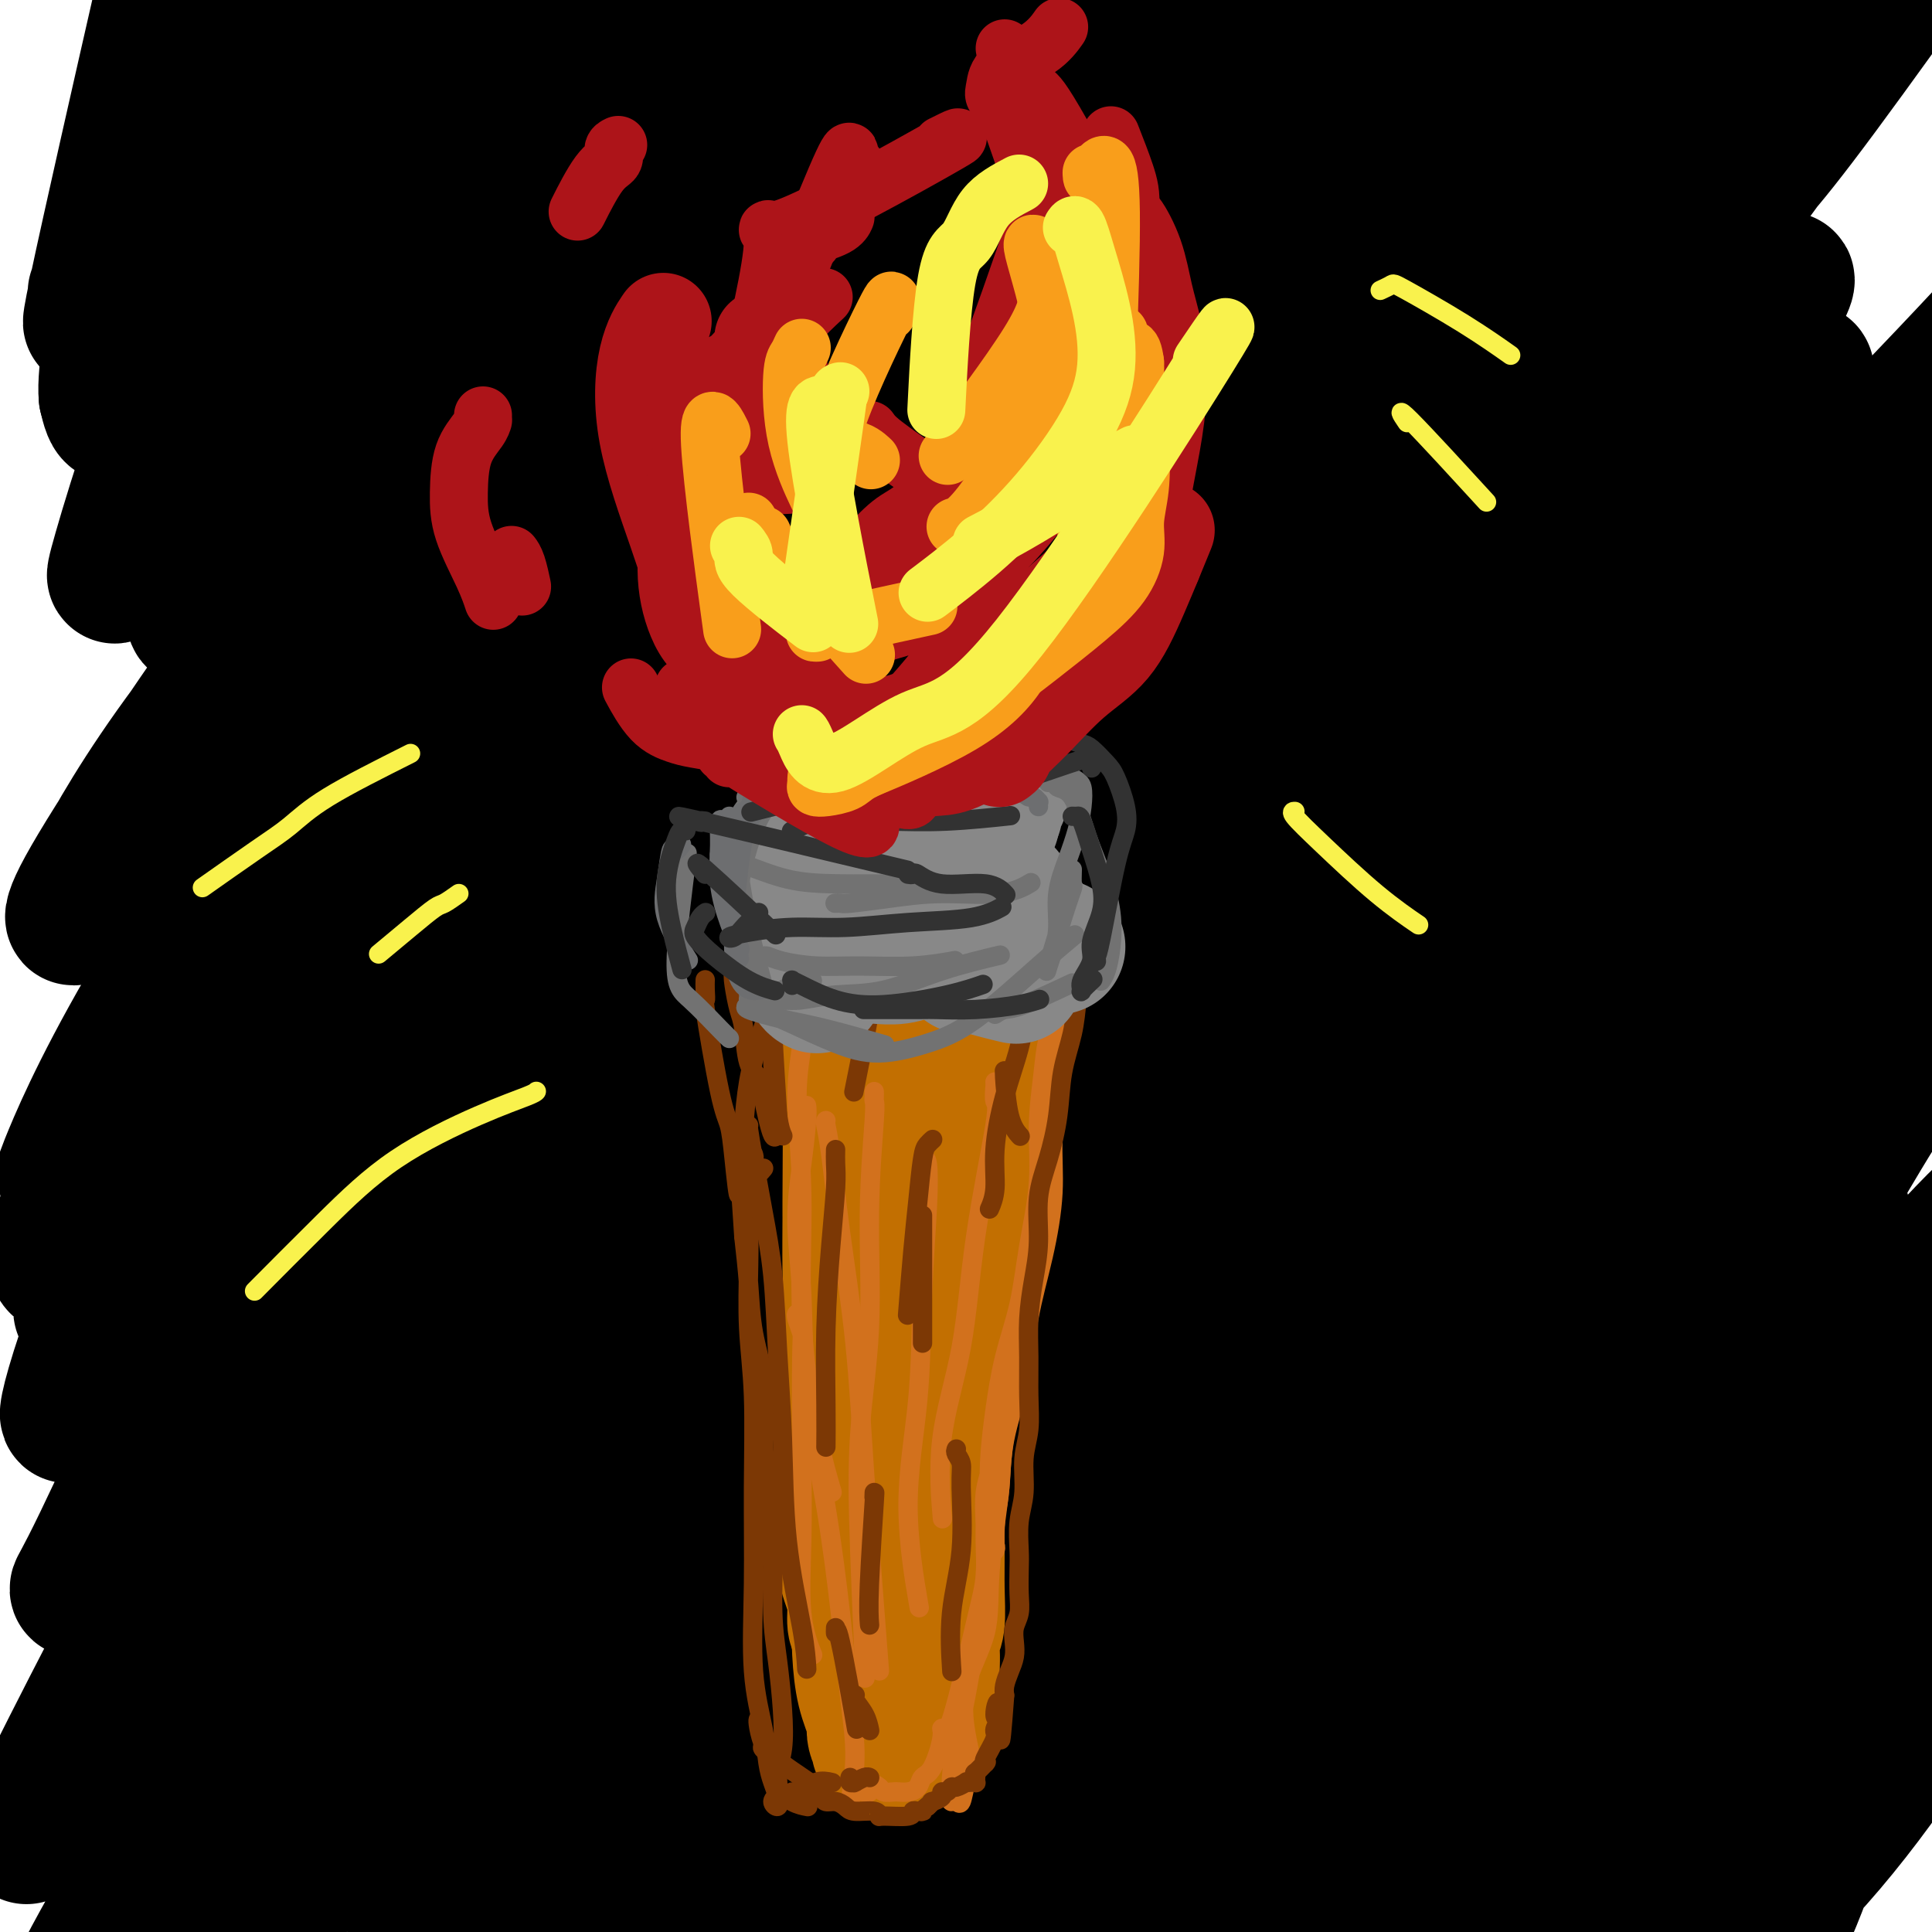 <svg viewBox='0 0 400 400' version='1.1' xmlns='http://www.w3.org/2000/svg' xmlns:xlink='http://www.w3.org/1999/xlink'><g fill='none' stroke='rgb(0,0,0)' stroke-width='28' stroke-linecap='round' stroke-linejoin='round'><path d='M79,134c-0.114,-0.378 -0.227,-0.756 0,-5c0.227,-4.244 0.795,-12.354 3,-21c2.205,-8.646 6.049,-17.830 11,-28c4.951,-10.170 11.010,-21.328 18,-31c6.990,-9.672 14.910,-17.857 22,-25c7.090,-7.143 13.349,-13.243 18,-18c4.651,-4.757 7.695,-8.170 9,-8c1.305,0.170 0.871,3.923 -4,10c-4.871,6.077 -14.178,14.479 -25,26c-10.822,11.521 -23.158,26.163 -36,42c-12.842,15.837 -26.190,32.871 -38,49c-11.810,16.129 -22.082,31.353 -29,42c-6.918,10.647 -10.484,16.717 -12,20c-1.516,3.283 -0.984,3.778 0,2c0.984,-1.778 2.418,-5.831 7,-14c4.582,-8.169 12.310,-20.456 25,-36c12.690,-15.544 30.342,-34.344 48,-52c17.658,-17.656 35.324,-34.166 51,-48c15.676,-13.834 29.364,-24.992 39,-32c9.636,-7.008 15.220,-9.865 17,-10c1.780,-0.135 -0.242,2.452 -6,11c-5.758,8.548 -15.250,23.055 -28,39c-12.750,15.945 -28.758,33.327 -44,53c-15.242,19.673 -29.719,41.637 -43,63c-13.281,21.363 -25.367,42.125 -34,57c-8.633,14.875 -13.813,23.864 -17,28c-3.187,4.136 -4.380,3.418 -2,-2c2.380,-5.418 8.333,-15.536 20,-34c11.667,-18.464 29.048,-45.276 47,-73c17.952,-27.724 36.476,-56.362 55,-85'/><path d='M151,54c25.197,-36.934 37.188,-50.270 47,-62c9.812,-11.730 17.445,-21.855 21,-26c3.555,-4.145 3.034,-2.309 -1,5c-4.034,7.309 -11.580,20.092 -25,40c-13.420,19.908 -32.716,46.939 -48,67c-15.284,20.061 -26.558,33.150 -50,69c-23.442,35.850 -59.051,94.461 -72,115c-12.949,20.539 -3.236,3.004 6,-13c9.236,-16.004 17.996,-30.479 33,-53c15.004,-22.521 36.254,-53.087 59,-83c22.746,-29.913 46.990,-59.173 67,-83c20.010,-23.827 35.785,-42.222 45,-53c9.215,-10.778 11.869,-13.939 8,-10c-3.869,3.939 -14.260,14.978 -28,32c-13.740,17.022 -30.829,40.025 -49,62c-18.171,21.975 -37.424,42.920 -56,66c-18.576,23.080 -36.474,48.293 -51,70c-14.526,21.707 -25.678,39.908 -33,51c-7.322,11.092 -10.812,15.074 -12,14c-1.188,-1.074 -0.073,-7.203 5,-20c5.073,-12.797 14.104,-32.263 29,-57c14.896,-24.737 35.657,-54.745 58,-85c22.343,-30.255 46.267,-60.758 65,-84c18.733,-23.242 32.275,-39.222 40,-50c7.725,-10.778 9.634,-16.355 6,-13c-3.634,3.355 -12.809,15.642 -26,31c-13.191,15.358 -30.398,33.789 -48,55c-17.602,21.211 -35.601,45.203 -52,70c-16.399,24.797 -31.200,50.398 -46,76'/><path d='M43,185c-12.412,21.841 -20.443,38.444 -25,48c-4.557,9.556 -5.640,12.064 -4,8c1.640,-4.064 6.003,-14.699 16,-32c9.997,-17.301 25.628,-41.270 42,-66c16.372,-24.730 33.486,-50.223 52,-78c18.514,-27.777 38.428,-57.837 42,-62c3.572,-4.163 -9.197,17.570 -24,40c-14.803,22.430 -31.638,45.558 -48,73c-16.362,27.442 -32.250,59.199 -45,87c-12.750,27.801 -22.364,51.646 -28,67c-5.636,15.354 -7.296,22.215 -7,23c0.296,0.785 2.548,-4.507 11,-18c8.452,-13.493 23.103,-35.185 42,-63c18.897,-27.815 42.038,-61.751 66,-94c23.962,-32.249 48.745,-62.810 71,-89c22.255,-26.190 41.982,-48.008 55,-63c13.018,-14.992 19.327,-23.157 20,-24c0.673,-0.843 -4.289,5.635 -16,20c-11.711,14.365 -30.170,36.615 -50,62c-19.830,25.385 -41.031,53.905 -62,82c-20.969,28.095 -41.706,55.766 -60,84c-18.294,28.234 -34.147,57.032 -46,80c-11.853,22.968 -19.708,40.106 -24,49c-4.292,8.894 -5.023,9.545 -5,10c0.023,0.455 0.799,0.713 7,-9c6.201,-9.713 17.827,-29.397 23,-39c5.173,-9.603 3.893,-9.124 26,-39c22.107,-29.876 67.602,-90.107 105,-139c37.398,-48.893 66.699,-86.446 96,-124'/><path d='M273,-21c41.135,-53.754 43.474,-56.639 46,-60c2.526,-3.361 5.239,-7.197 -2,1c-7.239,8.197 -24.429,28.427 -45,55c-20.571,26.573 -44.522,59.491 -69,93c-24.478,33.509 -49.482,67.611 -70,96c-20.518,28.389 -36.548,51.067 -60,92c-23.452,40.933 -54.324,100.123 -64,118c-9.676,17.877 1.845,-5.557 14,-29c12.155,-23.443 24.943,-46.894 46,-81c21.057,-34.106 50.382,-78.865 83,-122c32.618,-43.135 68.530,-84.645 98,-118c29.470,-33.355 52.499,-58.555 68,-74c15.501,-15.445 23.475,-21.133 25,-20c1.525,1.133 -3.399,9.089 -16,24c-12.601,14.911 -32.880,36.779 -56,67c-23.120,30.221 -49.081,68.795 -74,105c-24.919,36.205 -48.798,70.040 -70,102c-21.202,31.960 -39.729,62.046 -56,89c-16.271,26.954 -30.287,50.776 -39,66c-8.713,15.224 -12.121,21.849 -14,25c-1.879,3.151 -2.227,2.826 5,-10c7.227,-12.826 22.029,-38.154 29,-51c6.971,-12.846 6.109,-13.212 27,-43c20.891,-29.788 63.534,-89.000 101,-138c37.466,-49.000 69.755,-87.790 95,-117c25.245,-29.210 43.447,-48.840 55,-59c11.553,-10.160 16.457,-10.851 15,-7c-1.457,3.851 -9.273,12.243 -24,29c-14.727,16.757 -36.363,41.878 -58,67'/><path d='M263,79c-25.690,33.335 -48.915,68.674 -73,103c-24.085,34.326 -49.028,67.639 -69,97c-19.972,29.361 -34.971,54.770 -51,82c-16.029,27.230 -33.086,56.279 -32,53c1.086,-3.279 20.317,-38.887 35,-63c14.683,-24.113 24.818,-36.729 34,-50c9.182,-13.271 17.410,-27.195 40,-58c22.590,-30.805 59.543,-78.490 91,-119c31.457,-40.510 57.417,-73.845 78,-99c20.583,-25.155 35.788,-42.130 45,-52c9.212,-9.870 12.432,-12.635 10,-9c-2.432,3.635 -10.514,13.671 -26,31c-15.486,17.329 -38.376,41.952 -63,73c-24.624,31.048 -50.982,68.520 -76,105c-25.018,36.480 -48.697,71.967 -69,102c-20.303,30.033 -37.229,54.612 -50,74c-12.771,19.388 -21.388,33.586 -27,42c-5.612,8.414 -8.218,11.044 -4,6c4.218,-5.044 15.261,-17.761 20,-24c4.739,-6.239 3.176,-6.001 20,-30c16.824,-23.999 52.037,-72.234 83,-115c30.963,-42.766 57.676,-80.063 87,-119c29.324,-38.937 61.259,-79.513 75,-97c13.741,-17.487 9.289,-11.885 8,-9c-1.289,2.885 0.587,3.053 -6,12c-6.587,8.947 -21.635,26.674 -40,49c-18.365,22.326 -40.046,49.252 -62,82c-21.954,32.748 -44.180,71.317 -65,105c-20.820,33.683 -40.234,62.481 -56,89c-15.766,26.519 -27.883,50.760 -40,75'/><path d='M80,415c-10.001,20.518 -15.003,34.314 -18,42c-2.997,7.686 -3.988,9.263 0,2c3.988,-7.263 12.955,-23.364 27,-50c14.045,-26.636 33.168,-63.805 56,-102c22.832,-38.195 49.372,-77.414 72,-111c22.628,-33.586 41.343,-61.538 62,-88c20.657,-26.462 43.256,-51.433 50,-58c6.744,-6.567 -2.368,5.269 -12,17c-9.632,11.731 -19.784,23.355 -44,59c-24.216,35.645 -62.495,95.309 -87,136c-24.505,40.691 -35.237,62.409 -47,83c-11.763,20.591 -24.557,40.054 -33,52c-8.443,11.946 -12.534,16.375 -14,18c-1.466,1.625 -0.306,0.447 5,-11c5.306,-11.447 14.759,-33.162 31,-61c16.241,-27.838 39.269,-61.799 64,-97c24.731,-35.201 51.164,-71.640 74,-103c22.836,-31.360 42.076,-57.639 59,-78c16.924,-20.361 31.531,-34.802 40,-43c8.469,-8.198 10.800,-10.153 11,-10c0.200,0.153 -1.731,2.412 -12,16c-10.269,13.588 -28.876,38.504 -51,68c-22.124,29.496 -47.765,63.571 -72,99c-24.235,35.429 -47.063,72.213 -66,104c-18.937,31.787 -33.983,58.577 -46,78c-12.017,19.423 -21.005,31.478 -26,38c-4.995,6.522 -5.999,7.511 -5,3c0.999,-4.511 4.000,-14.522 15,-34c11.000,-19.478 30.000,-48.422 52,-80c22.000,-31.578 47.000,-65.789 72,-100'/><path d='M237,204c23.507,-32.871 46.275,-65.049 67,-93c20.725,-27.951 39.405,-51.677 49,-63c9.595,-11.323 10.103,-10.245 24,-29c13.897,-18.755 41.181,-57.344 0,-1c-41.181,56.344 -150.829,207.619 -195,270c-44.171,62.381 -22.866,35.866 -22,41c0.866,5.134 -18.705,41.915 -29,62c-10.295,20.085 -11.312,23.472 -12,25c-0.688,1.528 -1.047,1.196 3,-7c4.047,-8.196 12.500,-24.255 27,-48c14.500,-23.745 35.048,-55.175 57,-88c21.952,-32.825 45.309,-67.045 66,-96c20.691,-28.955 38.715,-52.643 54,-71c15.285,-18.357 27.829,-31.382 35,-39c7.171,-7.618 8.968,-9.830 9,-9c0.032,0.830 -1.701,4.701 -11,17c-9.299,12.299 -26.163,33.025 -45,57c-18.837,23.975 -39.646,51.197 -60,80c-20.354,28.803 -40.254,59.186 -58,90c-17.746,30.814 -33.337,62.059 -46,87c-12.663,24.941 -22.398,43.578 -29,55c-6.602,11.422 -10.072,15.628 -11,14c-0.928,-1.628 0.686,-9.090 9,-28c8.314,-18.910 23.327,-49.269 43,-84c19.673,-34.731 44.005,-73.835 66,-108c21.995,-34.165 41.652,-63.391 58,-88c16.348,-24.609 29.385,-44.603 39,-57c9.615,-12.397 15.807,-17.199 22,-22'/><path d='M347,71c4.150,-3.465 3.524,-1.128 3,2c-0.524,3.128 -0.946,7.046 -16,31c-15.054,23.954 -44.741,67.946 -63,94c-18.259,26.054 -25.090,34.172 -49,76c-23.910,41.828 -64.901,117.366 -81,147c-16.099,29.634 -7.308,13.364 -4,6c3.308,-7.364 1.132,-5.823 7,-15c5.868,-9.177 19.779,-29.074 37,-54c17.221,-24.926 37.752,-54.882 59,-87c21.248,-32.118 43.211,-66.398 62,-94c18.789,-27.602 34.402,-48.527 46,-64c11.598,-15.473 19.181,-25.496 23,-31c3.819,-5.504 3.874,-6.491 1,-4c-2.874,2.491 -8.676,8.460 -19,22c-10.324,13.540 -25.171,34.651 -42,58c-16.829,23.349 -35.639,48.935 -54,77c-18.361,28.065 -36.271,58.608 -52,90c-15.729,31.392 -29.275,63.632 -39,88c-9.725,24.368 -15.628,40.864 -19,50c-3.372,9.136 -4.214,10.912 -3,9c1.214,-1.912 4.485,-7.513 14,-25c9.515,-17.487 25.275,-46.861 43,-80c17.725,-33.139 37.414,-70.045 56,-103c18.586,-32.955 36.070,-61.961 50,-84c13.930,-22.039 24.307,-37.113 32,-47c7.693,-9.887 12.701,-14.588 15,-16c2.299,-1.412 1.888,0.466 0,4c-1.888,3.534 -5.254,8.724 -14,22c-8.746,13.276 -22.873,34.638 -37,56'/><path d='M303,199c-16.136,25.142 -30.977,46.998 -47,74c-16.023,27.002 -33.227,59.150 -46,85c-12.773,25.850 -21.114,45.402 -34,72c-12.886,26.598 -30.316,60.242 -15,30c15.316,-30.242 63.379,-124.371 85,-166c21.621,-41.629 16.800,-30.760 24,-41c7.200,-10.240 26.420,-41.591 43,-65c16.580,-23.409 30.518,-38.875 37,-46c6.482,-7.125 5.507,-5.907 4,-3c-1.507,2.907 -3.546,7.503 -11,18c-7.454,10.497 -20.322,26.895 -34,46c-13.678,19.105 -28.165,40.918 -43,63c-14.835,22.082 -30.016,44.433 -44,66c-13.984,21.567 -26.770,42.351 -36,59c-9.230,16.649 -14.905,29.164 -18,36c-3.095,6.836 -3.609,7.993 -2,7c1.609,-0.993 5.343,-4.138 15,-16c9.657,-11.862 25.239,-32.443 43,-60c17.761,-27.557 37.702,-62.091 57,-93c19.298,-30.909 37.952,-58.193 54,-81c16.048,-22.807 29.489,-41.138 39,-54c9.511,-12.862 15.091,-20.254 18,-24c2.909,-3.746 3.148,-3.844 0,0c-3.148,3.844 -9.683,11.630 -20,27c-10.317,15.370 -24.416,38.323 -40,64c-15.584,25.677 -32.651,54.078 -48,82c-15.349,27.922 -28.979,55.364 -41,79c-12.021,23.636 -22.435,43.468 -29,56c-6.565,12.532 -9.283,17.766 -12,23'/><path d='M202,437c-11.687,23.639 0.096,3.737 11,-14c10.904,-17.737 20.930,-33.310 35,-58c14.070,-24.690 32.183,-58.496 48,-86c15.817,-27.504 29.336,-48.707 45,-72c15.664,-23.293 33.472,-48.678 37,-54c3.528,-5.322 -7.225,9.417 -11,15c-3.775,5.583 -0.574,2.008 -14,24c-13.426,21.992 -43.480,69.550 -63,102c-19.520,32.450 -28.506,49.791 -38,68c-9.494,18.209 -19.495,37.286 -26,49c-6.505,11.714 -9.515,16.066 -11,19c-1.485,2.934 -1.445,4.449 4,-2c5.445,-6.449 16.296,-20.863 25,-34c8.704,-13.137 15.260,-24.998 44,-68c28.740,-43.002 79.662,-117.146 99,-145c19.338,-27.854 7.091,-9.417 4,-5c-3.091,4.417 2.973,-5.184 -2,3c-4.973,8.184 -20.985,34.153 -35,59c-14.015,24.847 -26.034,48.573 -39,73c-12.966,24.427 -26.881,49.556 -38,70c-11.119,20.444 -19.443,36.203 -25,46c-5.557,9.797 -8.347,13.632 -7,12c1.347,-1.632 6.831,-8.730 15,-22c8.169,-13.270 19.025,-32.712 31,-52c11.975,-19.288 25.070,-38.424 38,-56c12.930,-17.576 25.694,-33.593 36,-47c10.306,-13.407 18.153,-24.203 26,-35'/><path d='M391,227c12.513,-16.339 12.796,-16.186 12,-16c-0.796,0.186 -2.672,0.406 -13,17c-10.328,16.594 -29.108,49.564 -42,73c-12.892,23.436 -19.896,37.338 -33,63c-13.104,25.662 -32.308,63.082 -37,72c-4.692,8.918 5.127,-10.668 14,-28c8.873,-17.332 16.798,-32.411 26,-48c9.202,-15.589 19.681,-31.686 29,-46c9.319,-14.314 17.479,-26.843 23,-37c5.521,-10.157 8.405,-17.941 10,-22c1.595,-4.059 1.903,-4.395 1,-4c-0.903,0.395 -3.015,1.519 -8,9c-4.985,7.481 -12.843,21.319 -21,38c-8.157,16.681 -16.612,36.205 -25,55c-8.388,18.795 -16.711,36.862 -23,50c-6.289,13.138 -10.546,21.346 -12,25c-1.454,3.654 -0.104,2.753 4,-4c4.104,-6.753 10.962,-19.356 20,-33c9.038,-13.644 20.256,-28.327 31,-43c10.744,-14.673 21.015,-29.335 30,-43c8.985,-13.665 16.683,-26.331 22,-35c5.317,-8.669 8.254,-13.340 10,-16c1.746,-2.660 2.302,-3.310 0,-1c-2.302,2.310 -7.462,7.580 -15,17c-7.538,9.420 -17.453,22.989 -27,39c-9.547,16.011 -18.724,34.465 -27,51c-8.276,16.535 -15.650,31.153 -20,40c-4.350,8.847 -5.675,11.924 -7,15'/><path d='M313,415c-8.160,16.669 -1.560,5.341 4,-2c5.560,-7.341 10.080,-10.697 18,-19c7.920,-8.303 19.240,-21.555 28,-34c8.760,-12.445 14.961,-24.085 22,-36c7.039,-11.915 14.917,-24.105 14,-25c-0.917,-0.895 -10.627,9.505 -16,17c-5.373,7.495 -6.407,12.086 -9,18c-2.593,5.914 -6.745,13.150 -9,18c-2.255,4.850 -2.613,7.312 -6,17c-3.387,9.688 -9.804,26.601 -12,34c-2.196,7.399 -0.172,5.282 2,4c2.172,-1.282 4.490,-1.731 9,-5c4.510,-3.269 11.212,-9.358 18,-17c6.788,-7.642 13.664,-16.836 19,-25c5.336,-8.164 9.134,-15.299 12,-20c2.866,-4.701 4.801,-6.968 5,-8c0.199,-1.032 -1.337,-0.829 -3,1c-1.663,1.829 -3.452,5.283 -7,10c-3.548,4.717 -8.854,10.697 -14,18c-5.146,7.303 -10.132,15.928 -14,23c-3.868,7.072 -6.619,12.591 -8,16c-1.381,3.409 -1.393,4.708 -1,5c0.393,0.292 1.190,-0.424 3,-4c1.810,-3.576 4.632,-10.011 8,-20c3.368,-9.989 7.281,-23.530 11,-36c3.719,-12.470 7.245,-23.869 9,-33c1.755,-9.131 1.738,-15.994 0,-20c-1.738,-4.006 -5.199,-5.155 -11,-4c-5.801,1.155 -13.943,4.616 -26,12c-12.057,7.384 -28.028,18.692 -44,30'/><path d='M315,330c-16.036,11.245 -34.126,24.358 -51,35c-16.874,10.642 -32.530,18.813 -45,24c-12.470,5.187 -21.752,7.391 -28,4c-6.248,-3.391 -9.463,-12.378 -14,-13c-4.537,-0.622 -10.398,7.119 -3,-34c7.398,-41.119 28.054,-131.099 37,-168c8.946,-36.901 6.183,-20.724 7,-21c0.817,-0.276 5.215,-17.006 6,-25c0.785,-7.994 -2.044,-7.251 -6,-5c-3.956,2.251 -9.038,6.012 -16,14c-6.962,7.988 -15.802,20.203 -26,35c-10.198,14.797 -21.754,32.177 -33,49c-11.246,16.823 -22.181,33.090 -32,47c-9.819,13.910 -18.521,25.462 -25,33c-6.479,7.538 -10.735,11.062 -13,12c-2.265,0.938 -2.539,-0.708 0,-7c2.539,-6.292 7.891,-17.228 15,-33c7.109,-15.772 15.976,-36.379 25,-57c9.024,-20.621 18.204,-41.257 27,-59c8.796,-17.743 17.206,-32.594 24,-43c6.794,-10.406 11.970,-16.366 15,-19c3.030,-2.634 3.914,-1.943 3,1c-0.914,2.943 -3.626,8.137 -8,17c-4.374,8.863 -10.411,21.395 -18,35c-7.589,13.605 -16.730,28.284 -25,42c-8.270,13.716 -15.670,26.470 -22,38c-6.330,11.530 -11.589,21.835 -15,29c-3.411,7.165 -4.975,11.190 -5,12c-0.025,0.810 1.487,-1.595 3,-4'/><path d='M92,269c2.430,-4.008 7.005,-12.029 14,-28c6.995,-15.971 16.410,-39.892 27,-63c10.590,-23.108 22.355,-45.403 31,-63c8.645,-17.597 14.170,-30.495 22,-44c7.830,-13.505 17.967,-27.616 10,-19c-7.967,8.616 -34.036,39.960 -47,55c-12.964,15.040 -12.823,13.775 -20,23c-7.177,9.225 -21.673,28.938 -36,48c-14.327,19.062 -28.485,37.472 -36,46c-7.515,8.528 -8.386,7.175 -8,4c0.386,-3.175 2.030,-8.173 7,-20c4.970,-11.827 13.267,-30.485 23,-52c9.733,-21.515 20.903,-45.889 30,-69c9.097,-23.111 16.122,-44.961 22,-62c5.878,-17.039 10.609,-29.269 13,-36c2.391,-6.731 2.443,-7.965 2,-7c-0.443,0.965 -1.382,4.128 -4,9c-2.618,4.872 -6.917,11.452 -14,24c-7.083,12.548 -16.950,31.064 -26,50c-9.050,18.936 -17.283,38.291 -26,57c-8.717,18.709 -17.920,36.770 -24,49c-6.080,12.230 -9.039,18.627 -11,22c-1.961,3.373 -2.923,3.720 -2,0c0.923,-3.720 3.732,-11.508 9,-26c5.268,-14.492 12.994,-35.687 21,-56c8.006,-20.313 16.290,-39.744 24,-57c7.710,-17.256 14.845,-32.338 20,-44c5.155,-11.662 8.330,-19.903 10,-24c1.670,-4.097 1.835,-4.048 2,-4'/><path d='M125,-18c7.443,-18.017 -1.950,1.441 -4,6c-2.050,4.559 3.244,-5.780 -5,8c-8.244,13.780 -30.024,51.679 -40,69c-9.976,17.321 -8.147,14.063 -11,19c-2.853,4.937 -10.387,18.067 -16,29c-5.613,10.933 -9.303,19.668 -9,13c0.303,-6.668 4.599,-28.738 13,-55c8.401,-26.262 20.906,-56.716 26,-70c5.094,-13.284 2.778,-9.397 3,-10c0.222,-0.603 2.982,-5.697 4,-7c1.018,-1.303 0.292,1.184 -1,4c-1.292,2.816 -3.152,5.961 -7,15c-3.848,9.039 -9.683,23.971 -16,38c-6.317,14.029 -13.114,27.155 -19,39c-5.886,11.845 -10.860,22.409 -14,29c-3.140,6.591 -4.445,9.210 -5,10c-0.555,0.790 -0.360,-0.250 1,-5c1.360,-4.750 3.886,-13.210 8,-25c4.114,-11.790 9.816,-26.909 16,-41c6.184,-14.091 12.849,-27.155 18,-38c5.151,-10.845 8.787,-19.470 11,-25c2.213,-5.530 3.001,-7.966 4,-9c0.999,-1.034 2.207,-0.667 2,1c-0.207,1.667 -1.831,4.632 -5,11c-3.169,6.368 -7.885,16.137 -14,28c-6.115,11.863 -13.629,25.819 -20,37c-6.371,11.181 -11.600,19.587 -15,25c-3.400,5.413 -4.971,7.832 -6,8c-1.029,0.168 -1.514,-1.916 -2,-4'/><path d='M22,82c-0.237,-2.256 0.170,-5.897 1,-13c0.830,-7.103 2.085,-17.668 4,-28c1.915,-10.332 4.492,-20.429 6,-28c1.508,-7.571 1.947,-12.614 2,-15c0.053,-2.386 -0.281,-2.116 0,-4c0.281,-1.884 1.178,-5.923 -2,8c-3.178,13.923 -10.432,45.809 -13,58c-2.568,12.191 -0.452,4.687 0,2c0.452,-2.687 -0.762,-0.559 0,-2c0.762,-1.441 3.498,-6.452 7,-14c3.502,-7.548 7.768,-17.632 12,-27c4.232,-9.368 8.430,-18.019 11,-24c2.570,-5.981 3.512,-9.291 4,-11c0.488,-1.709 0.521,-1.818 0,-1c-0.521,0.818 -1.596,2.562 -4,7c-2.404,4.438 -6.135,11.570 -10,21c-3.865,9.430 -7.863,21.159 -11,30c-3.137,8.841 -5.414,14.794 -7,18c-1.586,3.206 -2.480,3.665 -2,3c0.480,-0.665 2.336,-2.452 5,-6c2.664,-3.548 6.136,-8.856 11,-16c4.864,-7.144 11.120,-16.125 17,-24c5.880,-7.875 11.384,-14.643 16,-20c4.616,-5.357 8.346,-9.304 11,-11c2.654,-1.696 4.233,-1.142 5,0c0.767,1.142 0.721,2.873 0,7c-0.721,4.127 -2.117,10.650 -4,20c-1.883,9.350 -4.252,21.529 -6,31c-1.748,9.471 -2.874,16.236 -4,23'/><path d='M71,66c-1.864,14.563 0.477,10.471 2,9c1.523,-1.471 2.228,-0.321 5,-2c2.772,-1.679 7.612,-6.185 14,-15c6.388,-8.815 14.323,-21.938 21,-33c6.677,-11.062 12.096,-20.064 16,-28c3.904,-7.936 6.294,-14.806 5,-14c-1.294,0.806 -6.271,9.288 -10,15c-3.729,5.712 -6.211,8.654 -8,12c-1.789,3.346 -2.884,7.098 -7,15c-4.116,7.902 -11.251,19.955 -17,30c-5.749,10.045 -10.111,18.082 -12,21c-1.889,2.918 -1.303,0.718 0,-2c1.303,-2.718 3.325,-5.954 8,-14c4.675,-8.046 12.004,-20.900 21,-35c8.996,-14.100 19.660,-29.444 29,-42c9.340,-12.556 17.357,-22.322 24,-29c6.643,-6.678 11.911,-10.267 15,-11c3.089,-0.733 3.998,1.392 4,6c0.002,4.608 -0.902,11.700 -4,22c-3.098,10.300 -8.390,23.808 -14,39c-5.610,15.192 -11.537,32.066 -17,48c-5.463,15.934 -10.460,30.927 -14,43c-3.540,12.073 -5.622,21.226 -6,27c-0.378,5.774 0.947,8.170 5,6c4.053,-2.170 10.832,-8.904 20,-18c9.168,-9.096 20.725,-20.553 33,-33c12.275,-12.447 25.270,-25.883 38,-38c12.730,-12.117 25.197,-22.916 36,-32c10.803,-9.084 19.944,-16.453 26,-21c6.056,-4.547 9.028,-6.274 12,-8'/><path d='M296,-16c12.002,-9.273 5.007,-1.955 1,4c-4.007,5.955 -5.025,10.547 -9,19c-3.975,8.453 -10.908,20.768 -17,34c-6.092,13.232 -11.342,27.382 -16,40c-4.658,12.618 -8.722,23.706 -13,34c-4.278,10.294 -8.769,19.795 -3,18c5.769,-1.795 21.796,-14.885 45,-38c23.204,-23.115 53.583,-56.253 68,-71c14.417,-14.747 12.872,-11.102 13,-10c0.128,1.102 1.929,-0.339 2,0c0.071,0.339 -1.588,2.458 -4,7c-2.412,4.542 -5.578,11.508 -11,23c-5.422,11.492 -13.100,27.510 -20,42c-6.900,14.490 -13.023,27.453 -17,38c-3.977,10.547 -5.809,18.677 -7,24c-1.191,5.323 -1.741,7.840 0,8c1.741,0.160 5.772,-2.036 12,-6c6.228,-3.964 14.654,-9.696 24,-17c9.346,-7.304 19.613,-16.182 29,-25c9.387,-8.818 17.893,-17.577 25,-25c7.107,-7.423 12.813,-13.510 16,-17c3.187,-3.490 3.855,-4.383 4,-4c0.145,0.383 -0.231,2.041 -2,6c-1.769,3.959 -4.930,10.218 -11,21c-6.070,10.782 -15.050,26.086 -23,42c-7.950,15.914 -14.871,32.438 -21,47c-6.129,14.562 -11.465,27.160 -14,35c-2.535,7.840 -2.267,10.920 -2,14'/><path d='M345,227c-0.787,7.171 5.246,0.599 11,-7c5.754,-7.599 11.227,-16.225 17,-26c5.773,-9.775 11.844,-20.699 17,-31c5.156,-10.301 9.397,-19.977 12,-26c2.603,-6.023 3.567,-8.392 3,-8c-0.567,0.392 -2.666,3.544 -4,6c-1.334,2.456 -1.901,4.215 -5,9c-3.099,4.785 -8.728,12.597 -17,28c-8.272,15.403 -19.186,38.397 -25,52c-5.814,13.603 -6.527,17.816 -6,22c0.527,4.184 2.293,8.338 3,10c0.707,1.662 0.353,0.831 0,0'/><path d='M393,194c-0.039,0.064 -0.078,0.128 0,0c0.078,-0.128 0.272,-0.449 1,-1c0.728,-0.551 1.989,-1.333 2,-1c0.011,0.333 -1.228,1.782 -3,6c-1.772,4.218 -4.078,11.205 -5,14c-0.922,2.795 -0.461,1.397 0,0'/></g>
<g fill='none' stroke='rgb(194,111,1)' stroke-width='28' stroke-linecap='round' stroke-linejoin='round'><path d='M177,213c-0.003,0.011 -0.006,0.022 0,0c0.006,-0.022 0.020,-0.077 0,0c-0.020,0.077 -0.074,0.286 0,1c0.074,0.714 0.275,1.933 0,4c-0.275,2.067 -1.026,4.984 -1,8c0.026,3.016 0.830,6.133 1,10c0.170,3.867 -0.293,8.486 0,13c0.293,4.514 1.344,8.924 2,14c0.656,5.076 0.918,10.819 1,16c0.082,5.181 -0.017,9.800 0,15c0.017,5.200 0.150,10.980 0,16c-0.150,5.020 -0.584,9.279 -1,13c-0.416,3.721 -0.815,6.902 -1,10c-0.185,3.098 -0.154,6.111 0,9c0.154,2.889 0.433,5.654 1,8c0.567,2.346 1.421,4.273 2,6c0.579,1.727 0.882,3.256 1,4c0.118,0.744 0.049,0.705 0,1c-0.049,0.295 -0.080,0.925 0,1c0.080,0.075 0.269,-0.405 0,-1c-0.269,-0.595 -0.997,-1.305 -1,-3c-0.003,-1.695 0.720,-4.374 1,-7c0.280,-2.626 0.117,-5.200 0,-8c-0.117,-2.800 -0.188,-5.828 0,-9c0.188,-3.172 0.636,-6.488 1,-10c0.364,-3.512 0.645,-7.220 1,-11c0.355,-3.780 0.786,-7.632 1,-11c0.214,-3.368 0.212,-6.253 0,-9c-0.212,-2.747 -0.634,-5.355 -1,-8c-0.366,-2.645 -0.676,-5.327 -1,-8c-0.324,-2.673 -0.662,-5.336 -1,-8'/><path d='M182,269c-0.638,-6.299 -0.734,-5.545 -1,-7c-0.266,-1.455 -0.702,-5.117 -1,-8c-0.298,-2.883 -0.458,-4.985 -1,-7c-0.542,-2.015 -1.466,-3.944 -2,-6c-0.534,-2.056 -0.679,-4.241 -1,-6c-0.321,-1.759 -0.817,-3.092 -1,-4c-0.183,-0.908 -0.053,-1.389 0,-4c0.053,-2.611 0.028,-7.350 0,-9c-0.028,-1.650 -0.060,-0.212 0,0c0.060,0.212 0.212,-0.804 0,-2c-0.212,-1.196 -0.789,-2.573 -1,-3c-0.211,-0.427 -0.058,0.096 0,0c0.058,-0.096 0.019,-0.810 0,-1c-0.019,-0.190 -0.019,0.145 0,0c0.019,-0.145 0.058,-0.771 0,-1c-0.058,-0.229 -0.212,-0.061 0,0c0.212,0.061 0.789,0.016 1,0c0.211,-0.016 0.057,-0.004 0,0c-0.057,0.004 -0.015,0.001 0,0c0.015,-0.001 0.004,-0.000 0,0c-0.004,0.000 -0.002,0.000 0,0'/><path d='M208,205c0.017,-0.117 0.035,-0.234 0,0c-0.035,0.234 -0.121,0.820 0,1c0.121,0.180 0.449,-0.044 0,1c-0.449,1.044 -1.677,3.358 -2,6c-0.323,2.642 0.257,5.613 0,9c-0.257,3.387 -1.353,7.191 -2,11c-0.647,3.809 -0.845,7.625 -1,12c-0.155,4.375 -0.266,9.309 -1,14c-0.734,4.691 -2.092,9.137 -3,14c-0.908,4.863 -1.368,10.142 -2,15c-0.632,4.858 -1.436,9.294 -2,13c-0.564,3.706 -0.887,6.683 -1,10c-0.113,3.317 -0.016,6.974 0,10c0.016,3.026 -0.048,5.420 0,8c0.048,2.580 0.209,5.346 0,7c-0.209,1.654 -0.788,2.196 -1,3c-0.212,0.804 -0.057,1.869 0,3c0.057,1.131 0.016,2.327 0,3c-0.016,0.673 -0.008,0.823 0,1c0.008,0.177 0.016,0.382 0,1c-0.016,0.618 -0.056,1.650 0,2c0.056,0.350 0.207,0.017 0,0c-0.207,-0.017 -0.774,0.281 -1,0c-0.226,-0.281 -0.113,-1.140 0,-2'/><path d='M192,347c-2.413,21.744 -0.447,5.104 0,-2c0.447,-7.104 -0.625,-4.672 -1,-5c-0.375,-0.328 -0.054,-3.416 0,-6c0.054,-2.584 -0.158,-4.663 0,-8c0.158,-3.337 0.687,-7.932 1,-10c0.313,-2.068 0.409,-1.607 1,-10c0.591,-8.393 1.675,-25.639 2,-33c0.325,-7.361 -0.109,-4.838 0,-5c0.109,-0.162 0.762,-3.008 1,-9c0.238,-5.992 0.063,-15.128 0,-20c-0.063,-4.872 -0.013,-5.480 0,-7c0.013,-1.520 -0.011,-3.951 0,-6c0.011,-2.049 0.056,-3.714 0,-6c-0.056,-2.286 -0.214,-5.191 0,-7c0.214,-1.809 0.800,-2.523 1,-3c0.200,-0.477 0.015,-0.719 0,-1c-0.015,-0.281 0.140,-0.601 0,-1c-0.140,-0.399 -0.573,-0.877 -1,-1c-0.427,-0.123 -0.846,0.111 -1,0c-0.154,-0.111 -0.041,-0.566 0,-1c0.041,-0.434 0.011,-0.848 0,-1c-0.011,-0.152 -0.003,-0.041 0,0c0.003,0.041 0.001,0.012 0,0c-0.001,-0.012 -0.000,-0.006 0,0'/><path d='M175,209c-0.030,0.113 -0.060,0.227 0,0c0.060,-0.227 0.212,-0.793 0,-1c-0.212,-0.207 -0.786,-0.054 -1,0c-0.214,0.054 -0.068,0.008 0,0c0.068,-0.008 0.057,0.021 0,0c-0.057,-0.021 -0.159,-0.092 0,1c0.159,1.092 0.578,3.346 1,4c0.422,0.654 0.846,-0.292 1,7c0.154,7.292 0.038,22.823 0,29c-0.038,6.177 0.003,2.999 0,4c-0.003,1.001 -0.048,6.181 0,10c0.048,3.819 0.191,6.278 0,14c-0.191,7.722 -0.714,20.708 -1,27c-0.286,6.292 -0.336,5.890 0,7c0.336,1.110 1.056,3.733 1,6c-0.056,2.267 -0.888,4.179 -1,6c-0.112,1.821 0.496,3.550 1,5c0.504,1.450 0.905,2.619 1,4c0.095,1.381 -0.114,2.972 0,4c0.114,1.028 0.553,1.494 1,2c0.447,0.506 0.904,1.054 1,2c0.096,0.946 -0.167,2.292 0,3c0.167,0.708 0.766,0.778 1,1c0.234,0.222 0.104,0.596 0,1c-0.104,0.404 -0.182,0.840 0,1c0.182,0.160 0.623,0.046 1,0c0.377,-0.046 0.688,-0.023 1,0'/><path d='M182,346c1.167,3.833 0.583,1.917 0,0'/><path d='M188,240c0.001,-0.298 0.002,-0.596 0,-1c-0.002,-0.404 -0.008,-0.915 0,-1c0.008,-0.085 0.031,0.257 0,0c-0.031,-0.257 -0.115,-1.111 0,-2c0.115,-0.889 0.431,-1.811 0,-3c-0.431,-1.189 -1.607,-2.645 -2,-4c-0.393,-1.355 -0.002,-2.611 0,-4c0.002,-1.389 -0.384,-2.912 0,-4c0.384,-1.088 1.538,-1.739 2,-2c0.462,-0.261 0.231,-0.130 0,0'/><path d='M188,203c-0.392,0.000 -0.785,0.000 -1,0c-0.215,0.000 -0.254,0.000 0,0c0.254,0.000 0.799,0.000 1,0c0.201,0.000 0.057,-0.000 0,0c-0.057,0.000 -0.029,0.000 0,0'/><path d='M193,227c0.114,0.437 0.227,0.874 0,0c-0.227,-0.874 -0.796,-3.060 -2,2c-1.204,5.060 -3.043,17.365 -4,24c-0.957,6.635 -1.033,7.601 -1,10c0.033,2.399 0.173,6.233 0,10c-0.173,3.767 -0.659,7.468 -1,11c-0.341,3.532 -0.537,6.897 -1,10c-0.463,3.103 -1.192,5.946 -2,9c-0.808,3.054 -1.694,6.321 -2,9c-0.306,2.679 -0.030,4.770 0,7c0.030,2.230 -0.184,4.601 0,6c0.184,1.399 0.767,1.828 1,2c0.233,0.172 0.117,0.086 0,0'/><path d='M196,224c0.480,0.841 0.960,1.681 1,2c0.040,0.319 -0.359,0.115 0,3c0.359,2.885 1.478,8.857 2,14c0.522,5.143 0.448,9.457 0,14c-0.448,4.543 -1.269,9.313 -2,15c-0.731,5.687 -1.373,12.289 -2,18c-0.627,5.711 -1.240,10.531 -2,15c-0.760,4.469 -1.666,8.588 -2,13c-0.334,4.412 -0.095,9.118 0,11c0.095,1.882 0.048,0.941 0,0'/></g>
<g fill='none' stroke='rgb(210,113,29)' stroke-width='4' stroke-linecap='round' stroke-linejoin='round'><path d='M225,198c0.120,0.344 0.240,0.688 0,1c-0.240,0.312 -0.839,0.592 -1,1c-0.161,0.408 0.116,0.946 -1,3c-1.116,2.054 -3.626,5.626 -5,9c-1.374,3.374 -1.613,6.551 -2,10c-0.387,3.449 -0.922,7.170 -1,11c-0.078,3.830 0.302,7.771 0,12c-0.302,4.229 -1.286,8.747 -2,13c-0.714,4.253 -1.159,8.240 -2,12c-0.841,3.760 -2.078,7.292 -3,11c-0.922,3.708 -1.529,7.591 -2,11c-0.471,3.409 -0.806,6.345 -1,9c-0.194,2.655 -0.249,5.028 0,7c0.249,1.972 0.800,3.544 1,5c0.200,1.456 0.049,2.797 0,4c-0.049,1.203 0.004,2.269 0,3c-0.004,0.731 -0.064,1.127 0,1c0.064,-0.127 0.253,-0.777 0,-1c-0.253,-0.223 -0.948,-0.021 -1,-1c-0.052,-0.979 0.537,-3.141 1,-5c0.463,-1.859 0.799,-3.415 1,-6c0.201,-2.585 0.268,-6.200 1,-10c0.732,-3.800 2.128,-7.787 3,-12c0.872,-4.213 1.218,-8.653 2,-13c0.782,-4.347 1.999,-8.601 3,-13c1.001,-4.399 1.785,-8.944 2,-13c0.215,-4.056 -0.138,-7.623 0,-11c0.138,-3.377 0.768,-6.563 1,-10c0.232,-3.437 0.066,-7.125 0,-10c-0.066,-2.875 -0.033,-4.938 0,-7'/><path d='M219,209c0.170,-6.893 0.096,-5.126 0,-5c-0.096,0.126 -0.213,-1.388 0,-2c0.213,-0.612 0.754,-0.322 1,-1c0.246,-0.678 0.195,-2.324 0,1c-0.195,3.324 -0.533,11.617 -1,16c-0.467,4.383 -1.061,4.856 -1,6c0.061,1.144 0.777,2.959 -1,16c-1.777,13.041 -6.046,37.309 -8,50c-1.954,12.691 -1.593,13.804 -2,18c-0.407,4.196 -1.583,11.476 -2,17c-0.417,5.524 -0.076,9.291 -1,13c-0.924,3.709 -3.112,7.359 -4,11c-0.888,3.641 -0.475,7.273 0,10c0.475,2.727 1.013,4.549 1,6c-0.013,1.451 -0.578,2.531 -1,4c-0.422,1.469 -0.702,3.326 -1,4c-0.298,0.674 -0.614,0.166 -1,0c-0.386,-0.166 -0.844,0.011 -1,0c-0.156,-0.011 -0.012,-0.209 0,-1c0.012,-0.791 -0.108,-2.173 0,-4c0.108,-1.827 0.445,-4.097 1,-7c0.555,-2.903 1.329,-6.438 2,-10c0.671,-3.562 1.237,-7.150 2,-11c0.763,-3.850 1.721,-7.963 2,-12c0.279,-4.037 -0.121,-8.000 0,-11c0.121,-3.000 0.763,-5.039 1,-7c0.237,-1.961 0.068,-3.846 0,-5c-0.068,-1.154 -0.034,-1.577 0,-2'/><path d='M205,303c0.912,-10.906 0.193,-3.170 0,0c-0.193,3.170 0.141,1.774 0,2c-0.141,0.226 -0.759,2.074 -1,4c-0.241,1.926 -0.107,3.930 0,7c0.107,3.070 0.188,7.207 0,10c-0.188,2.793 -0.645,4.244 -2,10c-1.355,5.756 -3.610,15.817 -5,20c-1.390,4.183 -1.916,2.486 -2,2c-0.084,-0.486 0.273,0.238 0,2c-0.273,1.762 -1.176,4.563 -2,6c-0.824,1.437 -1.567,1.509 -2,2c-0.433,0.491 -0.554,1.400 -1,2c-0.446,0.600 -1.218,0.890 -2,1c-0.782,0.110 -1.576,0.039 -2,0c-0.424,-0.039 -0.480,-0.048 -1,0c-0.520,0.048 -1.506,0.152 -2,0c-0.494,-0.152 -0.496,-0.559 -1,-1c-0.504,-0.441 -1.509,-0.917 -2,-1c-0.491,-0.083 -0.467,0.225 -1,0c-0.533,-0.225 -1.622,-0.985 -2,-1c-0.378,-0.015 -0.046,0.713 0,1c0.046,0.287 -0.193,0.133 0,0c0.193,-0.133 0.819,-0.246 1,0c0.181,0.246 -0.081,0.850 0,1c0.081,0.150 0.506,-0.156 1,0c0.494,0.156 1.056,0.773 1,1c-0.056,0.227 -0.730,0.065 -1,0c-0.270,-0.065 -0.135,-0.032 0,0'/><path d='M179,371c-1.393,-0.167 -0.375,-0.583 0,-1c0.375,-0.417 0.107,-0.833 0,-1c-0.107,-0.167 -0.054,-0.083 0,0'/><path d='M165,272c-0.113,0.104 -0.226,0.207 0,1c0.226,0.793 0.791,2.274 1,3c0.209,0.726 0.064,0.696 0,5c-0.064,4.304 -0.045,12.940 0,20c0.045,7.060 0.115,12.542 0,18c-0.115,5.458 -0.416,10.893 0,15c0.416,4.107 1.547,6.888 2,8c0.453,1.112 0.226,0.556 0,0'/><path d='M171,232c-0.074,0.087 -0.147,0.173 0,1c0.147,0.827 0.515,2.393 1,6c0.485,3.607 1.086,9.255 2,16c0.914,6.745 2.140,14.586 3,23c0.860,8.414 1.354,17.400 2,27c0.646,9.600 1.443,19.816 2,27c0.557,7.184 0.873,11.338 1,13c0.127,1.662 0.063,0.831 0,0'/><path d='M181,226c0.009,0.319 0.019,0.637 0,1c-0.019,0.363 -0.065,0.770 0,1c0.065,0.230 0.241,0.281 0,4c-0.241,3.719 -0.898,11.105 -1,19c-0.102,7.895 0.351,16.298 0,24c-0.351,7.702 -1.506,14.704 -2,22c-0.494,7.296 -0.325,14.887 0,24c0.325,9.113 0.807,19.746 1,24c0.193,4.254 0.096,2.127 0,0'/><path d='M191,240c0.395,-0.192 0.790,-0.385 1,1c0.210,1.385 0.235,4.346 0,9c-0.235,4.654 -0.732,11.001 -1,18c-0.268,6.999 -0.309,14.649 -1,22c-0.691,7.351 -2.032,14.402 -2,22c0.032,7.598 1.438,15.742 2,19c0.562,3.258 0.281,1.629 0,0'/><path d='M206,224c0.028,0.089 0.057,0.178 0,1c-0.057,0.822 -0.198,2.377 0,3c0.198,0.623 0.736,0.313 0,5c-0.736,4.687 -2.747,14.372 -4,23c-1.253,8.628 -1.748,16.199 -3,23c-1.252,6.801 -3.260,12.831 -4,19c-0.740,6.169 -0.211,12.477 0,15c0.211,2.523 0.106,1.262 0,0'/><path d='M165,213c0.041,-0.111 0.082,-0.221 0,0c-0.082,0.221 -0.287,0.774 0,1c0.287,0.226 1.066,0.127 1,2c-0.066,1.873 -0.977,5.719 -1,11c-0.023,5.281 0.842,11.998 1,20c0.158,8.002 -0.391,17.289 0,26c0.391,8.711 1.721,16.845 3,23c1.279,6.155 2.508,10.330 3,12c0.492,1.670 0.246,0.835 0,0'/><path d='M167,229c-0.001,-0.010 -0.003,-0.020 0,0c0.003,0.020 0.010,0.070 0,0c-0.010,-0.070 -0.038,-0.260 0,0c0.038,0.260 0.140,0.971 0,3c-0.140,2.029 -0.522,5.375 -1,9c-0.478,3.625 -1.050,7.528 -1,12c0.050,4.472 0.724,9.515 1,15c0.276,5.485 0.156,11.414 1,19c0.844,7.586 2.653,16.829 4,25c1.347,8.171 2.231,15.270 3,22c0.769,6.730 1.423,13.093 2,18c0.577,4.907 1.079,8.360 1,12c-0.079,3.640 -0.737,7.469 -1,9c-0.263,1.531 -0.132,0.766 0,0'/></g>
<g fill='none' stroke='rgb(124,56,5)' stroke-width='4' stroke-linecap='round' stroke-linejoin='round'><path d='M226,198c0.006,0.022 0.013,0.043 0,0c-0.013,-0.043 -0.045,-0.152 0,0c0.045,0.152 0.168,0.565 0,1c-0.168,0.435 -0.626,0.892 -1,1c-0.374,0.108 -0.663,-0.134 -1,1c-0.337,1.134 -0.723,3.645 -1,6c-0.277,2.355 -0.446,4.555 -1,7c-0.554,2.445 -1.493,5.134 -2,8c-0.507,2.866 -0.584,5.909 -1,9c-0.416,3.091 -1.173,6.232 -2,9c-0.827,2.768 -1.724,5.164 -2,8c-0.276,2.836 0.069,6.111 0,9c-0.069,2.889 -0.553,5.391 -1,8c-0.447,2.609 -0.856,5.325 -1,8c-0.144,2.675 -0.024,5.309 0,8c0.024,2.691 -0.050,5.438 0,8c0.050,2.562 0.224,4.937 0,7c-0.224,2.063 -0.844,3.814 -1,6c-0.156,2.186 0.154,4.808 0,7c-0.154,2.192 -0.772,3.955 -1,6c-0.228,2.045 -0.065,4.371 0,6c0.065,1.629 0.031,2.561 0,4c-0.031,1.439 -0.060,3.386 0,5c0.060,1.614 0.210,2.896 0,4c-0.210,1.104 -0.778,2.028 -1,3c-0.222,0.972 -0.098,1.990 0,3c0.098,1.010 0.171,2.013 0,3c-0.171,0.987 -0.584,1.958 -1,3c-0.416,1.042 -0.833,2.155 -1,3c-0.167,0.845 -0.083,1.423 0,2'/><path d='M208,351c-1.227,16.562 -0.796,6.466 -1,3c-0.204,-3.466 -1.043,-0.302 -1,1c0.043,1.302 0.968,0.741 1,1c0.032,0.259 -0.829,1.338 -1,2c-0.171,0.662 0.349,0.907 0,2c-0.349,1.093 -1.565,3.033 -2,4c-0.435,0.967 -0.088,0.962 0,1c0.088,0.038 -0.081,0.119 0,0c0.081,-0.119 0.414,-0.438 0,0c-0.414,0.438 -1.575,1.634 -2,2c-0.425,0.366 -0.114,-0.099 0,0c0.114,0.099 0.030,0.762 0,1c-0.030,0.238 -0.007,0.050 0,0c0.007,-0.050 -0.001,0.039 0,0c0.001,-0.039 0.010,-0.206 0,0c-0.010,0.206 -0.039,0.786 0,1c0.039,0.214 0.147,0.061 0,0c-0.147,-0.061 -0.550,-0.032 -1,0c-0.450,0.032 -0.946,0.065 -1,0c-0.054,-0.065 0.335,-0.228 0,0c-0.335,0.228 -1.394,0.849 -2,1c-0.606,0.151 -0.759,-0.166 -1,0c-0.241,0.166 -0.572,0.814 -1,1c-0.428,0.186 -0.955,-0.091 -1,0c-0.045,0.091 0.390,0.550 0,1c-0.390,0.450 -1.605,0.890 -2,1c-0.395,0.110 0.030,-0.112 0,0c-0.030,0.112 -0.515,0.556 -1,1'/><path d='M192,374c-1.785,1.311 -1.248,1.087 -1,1c0.248,-0.087 0.206,-0.038 0,0c-0.206,0.038 -0.577,0.064 -1,0c-0.423,-0.064 -0.898,-0.217 -1,0c-0.102,0.217 0.169,0.805 -1,1c-1.169,0.195 -3.780,-0.003 -5,0c-1.220,0.003 -1.051,0.207 -1,0c0.051,-0.207 -0.018,-0.825 -1,-1c-0.982,-0.175 -2.879,0.094 -4,0c-1.121,-0.094 -1.467,-0.551 -2,-1c-0.533,-0.449 -1.252,-0.891 -2,-1c-0.748,-0.109 -1.526,0.115 -2,0c-0.474,-0.115 -0.645,-0.571 -1,-1c-0.355,-0.429 -0.894,-0.833 -1,-1c-0.106,-0.167 0.220,-0.097 0,0c-0.220,0.097 -0.987,0.222 -1,0c-0.013,-0.222 0.727,-0.791 1,-1c0.273,-0.209 0.078,-0.060 0,0c-0.078,0.060 -0.039,0.030 0,0'/><path d='M180,368c0.053,0.030 0.106,0.060 0,0c-0.106,-0.060 -0.372,-0.211 -1,0c-0.628,0.211 -1.618,0.785 -2,1c-0.382,0.215 -0.155,0.071 0,0c0.155,-0.071 0.237,-0.071 0,0c-0.237,0.071 -0.795,0.211 -1,0c-0.205,-0.211 -0.059,-0.775 0,-1c0.059,-0.225 0.029,-0.113 0,0'/><path d='M155,233c-0.067,-0.002 -0.134,-0.004 0,1c0.134,1.004 0.470,3.012 1,6c0.530,2.988 1.253,6.954 2,11c0.747,4.046 1.517,8.173 2,13c0.483,4.827 0.679,10.356 1,16c0.321,5.644 0.765,11.405 1,18c0.235,6.595 0.259,14.026 1,21c0.741,6.974 2.200,13.493 3,18c0.800,4.507 0.943,7.002 1,8c0.057,0.998 0.029,0.499 0,0'/><path d='M156,239c0.113,0.402 0.225,0.805 0,1c-0.225,0.195 -0.789,0.184 -1,2c-0.211,1.816 -0.071,5.459 0,9c0.071,3.541 0.072,6.980 0,11c-0.072,4.020 -0.217,8.622 0,13c0.217,4.378 0.797,8.532 1,14c0.203,5.468 0.029,12.251 0,19c-0.029,6.749 0.086,13.463 0,20c-0.086,6.537 -0.373,12.895 0,18c0.373,5.105 1.408,8.956 2,12c0.592,3.044 0.742,5.282 1,7c0.258,1.718 0.623,2.915 1,4c0.377,1.085 0.765,2.059 1,3c0.235,0.941 0.315,1.851 0,2c-0.315,0.149 -1.026,-0.462 -1,-1c0.026,-0.538 0.789,-1.004 1,-2c0.211,-0.996 -0.129,-2.521 0,-4c0.129,-1.479 0.729,-2.912 1,-5c0.271,-2.088 0.214,-4.833 0,-8c-0.214,-3.167 -0.583,-6.758 -1,-10c-0.417,-3.242 -0.880,-6.134 -1,-10c-0.120,-3.866 0.105,-8.704 0,-13c-0.105,-4.296 -0.539,-8.049 -1,-12c-0.461,-3.951 -0.950,-8.100 -1,-12c-0.050,-3.900 0.337,-7.550 0,-11c-0.337,-3.450 -1.398,-6.698 -2,-10c-0.602,-3.302 -0.743,-6.658 -1,-10c-0.257,-3.342 -0.628,-6.671 -1,-10'/><path d='M154,256c-1.260,-19.662 -0.909,-10.816 -1,-9c-0.091,1.816 -0.623,-3.399 -1,-7c-0.377,-3.601 -0.598,-5.587 -1,-7c-0.402,-1.413 -0.983,-2.253 -2,-7c-1.017,-4.747 -2.469,-13.402 -3,-17c-0.531,-3.598 -0.142,-2.140 0,-2c0.142,0.140 0.038,-1.039 0,-2c-0.038,-0.961 -0.011,-1.703 0,-2c0.011,-0.297 0.005,-0.148 0,0'/><path d='M158,242c0.092,-0.114 0.183,-0.229 0,0c-0.183,0.229 -0.641,0.800 -1,1c-0.359,0.200 -0.619,0.028 -1,0c-0.381,-0.028 -0.885,0.088 -1,0c-0.115,-0.088 0.157,-0.380 0,-1c-0.157,-0.620 -0.743,-1.567 -1,-3c-0.257,-1.433 -0.186,-3.352 0,-6c0.186,-2.648 0.487,-6.024 1,-9c0.513,-2.976 1.237,-5.551 2,-8c0.763,-2.449 1.563,-4.772 2,-7c0.437,-2.228 0.509,-4.360 1,-6c0.491,-1.640 1.401,-2.788 2,-4c0.599,-1.212 0.885,-2.489 1,-3c0.115,-0.511 0.057,-0.255 0,0'/><path d='M166,189c0.199,-0.227 0.397,-0.453 0,0c-0.397,0.453 -1.390,1.586 -2,2c-0.610,0.414 -0.838,0.108 -1,0c-0.162,-0.108 -0.258,-0.019 0,0c0.258,0.019 0.869,-0.033 1,0c0.131,0.033 -0.217,0.152 0,0c0.217,-0.152 0.999,-0.574 2,-1c1.001,-0.426 2.222,-0.858 3,-1c0.778,-0.142 1.112,0.004 2,0c0.888,-0.004 2.329,-0.159 3,0c0.671,0.159 0.572,0.630 1,1c0.428,0.370 1.385,0.638 2,1c0.615,0.362 0.890,0.818 1,1c0.110,0.182 0.055,0.091 0,0'/><path d='M177,200c-0.092,-0.045 -0.184,-0.090 0,0c0.184,0.090 0.644,0.317 1,0c0.356,-0.317 0.606,-1.176 1,0c0.394,1.176 0.930,4.387 1,7c0.070,2.613 -0.327,4.626 -1,8c-0.673,3.374 -1.621,8.107 -2,10c-0.379,1.893 -0.190,0.947 0,0'/><path d='M173,238c-0.022,0.958 -0.044,1.916 0,3c0.044,1.084 0.156,2.295 0,5c-0.156,2.705 -0.578,6.904 -1,12c-0.422,5.096 -0.845,11.087 -1,17c-0.155,5.913 -0.042,11.746 0,16c0.042,4.254 0.012,6.930 0,8c-0.012,1.070 -0.006,0.535 0,0'/><path d='M193,236c0.089,-0.080 0.179,-0.161 0,0c-0.179,0.161 -0.626,0.563 -1,1c-0.374,0.437 -0.675,0.907 -1,3c-0.325,2.093 -0.675,5.808 -1,9c-0.325,3.192 -0.626,5.859 -1,10c-0.374,4.141 -0.821,9.754 -1,12c-0.179,2.246 -0.089,1.123 0,0'/><path d='M191,252c0.000,-0.354 0.000,-0.708 0,0c0.000,0.708 0.000,2.478 0,3c0.000,0.522 0.000,-0.206 0,4c0.000,4.206 0.000,13.344 0,17c0.000,3.656 0.000,1.828 0,0'/><path d='M181,309c-0.030,0.761 -0.061,1.522 0,1c0.061,-0.522 0.212,-2.325 0,1c-0.212,3.325 -0.788,11.780 -1,17c-0.212,5.220 -0.061,7.206 0,8c0.061,0.794 0.030,0.397 0,0'/><path d='M177,351c0.053,-0.046 0.105,-0.093 0,0c-0.105,0.093 -0.368,0.324 0,1c0.368,0.676 1.368,1.797 2,3c0.632,1.203 0.895,2.486 1,3c0.105,0.514 0.053,0.257 0,0'/><path d='M173,337c-0.024,0.673 -0.048,1.345 0,1c0.048,-0.345 0.167,-1.708 1,2c0.833,3.708 2.381,12.488 3,16c0.619,3.512 0.310,1.756 0,0'/><path d='M198,300c-0.118,0.264 -0.235,0.528 0,1c0.235,0.472 0.823,1.151 1,2c0.177,0.849 -0.058,1.868 0,5c0.058,3.132 0.407,8.375 0,13c-0.407,4.625 -1.571,8.630 -2,13c-0.429,4.370 -0.123,9.106 0,11c0.123,1.894 0.061,0.947 0,0'/><path d='M157,356c-0.004,0.007 -0.008,0.014 0,0c0.008,-0.014 0.028,-0.048 0,0c-0.028,0.048 -0.104,0.177 0,1c0.104,0.823 0.389,2.340 1,4c0.611,1.660 1.548,3.464 2,5c0.452,1.536 0.420,2.803 1,4c0.580,1.197 1.771,2.322 3,3c1.229,0.678 2.494,0.908 3,1c0.506,0.092 0.253,0.046 0,0'/><path d='M160,363c-0.125,-0.327 -0.250,-0.655 -1,-1c-0.750,-0.345 -2.125,-0.708 0,1c2.125,1.708 7.750,5.488 10,7c2.250,1.512 1.125,0.756 0,0'/><path d='M165,372c-0.582,-0.483 -1.164,-0.967 -1,-1c0.164,-0.033 1.075,0.383 2,0c0.925,-0.383 1.864,-1.565 3,-2c1.136,-0.435 2.467,-0.124 3,0c0.533,0.124 0.266,0.062 0,0'/><path d='M208,203c0.187,0.003 0.375,0.005 1,0c0.625,-0.005 1.689,-0.019 2,0c0.311,0.019 -0.131,0.071 0,1c0.131,0.929 0.835,2.737 1,5c0.165,2.263 -0.208,4.982 -1,8c-0.792,3.018 -2.002,6.336 -3,10c-0.998,3.664 -1.783,7.673 -2,11c-0.217,3.327 0.134,5.973 0,8c-0.134,2.027 -0.753,3.436 -1,4c-0.247,0.564 -0.124,0.282 0,0'/><path d='M208,222c-0.054,-0.363 -0.107,-0.726 0,1c0.107,1.726 0.375,5.542 1,8c0.625,2.458 1.607,3.560 2,4c0.393,0.440 0.196,0.220 0,0'/><path d='M166,196c-0.303,0.001 -0.607,0.003 -1,0c-0.393,-0.003 -0.876,-0.010 -1,0c-0.124,0.010 0.111,0.038 0,0c-0.111,-0.038 -0.568,-0.141 -1,0c-0.432,0.141 -0.837,0.527 -1,1c-0.163,0.473 -0.083,1.033 0,1c0.083,-0.033 0.169,-0.658 0,0c-0.169,0.658 -0.591,2.601 -1,5c-0.409,2.399 -0.803,5.256 -1,8c-0.197,2.744 -0.197,5.375 0,9c0.197,3.625 0.592,8.245 1,11c0.408,2.755 0.831,3.644 1,4c0.169,0.356 0.085,0.178 0,0'/><path d='M160,209c-0.109,0.256 -0.218,0.511 0,5c0.218,4.489 0.764,13.211 1,17c0.236,3.789 0.162,2.646 0,3c-0.162,0.354 -0.410,2.205 -1,1c-0.590,-1.205 -1.520,-5.464 -2,-8c-0.480,-2.536 -0.510,-3.347 -1,-4c-0.490,-0.653 -1.439,-1.148 -2,-3c-0.561,-1.852 -0.735,-5.059 -1,-7c-0.265,-1.941 -0.622,-2.614 -1,-4c-0.378,-1.386 -0.779,-3.485 -1,-5c-0.221,-1.515 -0.264,-2.447 0,-3c0.264,-0.553 0.835,-0.726 1,-1c0.165,-0.274 -0.074,-0.648 0,-1c0.074,-0.352 0.463,-0.682 1,-1c0.537,-0.318 1.221,-0.624 2,-1c0.779,-0.376 1.651,-0.822 2,-1c0.349,-0.178 0.174,-0.089 0,0'/></g>
<g fill='none' stroke='rgb(136,136,136)' stroke-width='28' stroke-linecap='round' stroke-linejoin='round'><path d='M196,197c-0.240,0.064 -0.479,0.129 -1,0c-0.521,-0.129 -1.323,-0.451 -2,-1c-0.677,-0.549 -1.230,-1.323 -3,-2c-1.770,-0.677 -4.758,-1.255 -7,-2c-2.242,-0.745 -3.738,-1.655 -5,-2c-1.262,-0.345 -2.289,-0.123 -3,0c-0.711,0.123 -1.107,0.147 -2,0c-0.893,-0.147 -2.283,-0.465 -3,-1c-0.717,-0.535 -0.760,-1.286 -1,-2c-0.240,-0.714 -0.675,-1.392 -1,-2c-0.325,-0.608 -0.539,-1.145 0,-2c0.539,-0.855 1.832,-2.028 3,-3c1.168,-0.972 2.211,-1.745 4,-2c1.789,-0.255 4.326,0.006 7,0c2.674,-0.006 5.487,-0.280 8,0c2.513,0.280 4.728,1.114 7,2c2.272,0.886 4.601,1.823 6,3c1.399,1.177 1.867,2.592 3,4c1.133,1.408 2.931,2.808 4,4c1.069,1.192 1.408,2.174 2,3c0.592,0.826 1.437,1.495 2,2c0.563,0.505 0.844,0.844 1,1c0.156,0.156 0.186,0.127 0,0c-0.186,-0.127 -0.589,-0.352 -1,-1c-0.411,-0.648 -0.831,-1.718 -1,-2c-0.169,-0.282 -0.087,0.223 0,0c0.087,-0.223 0.178,-1.173 0,-2c-0.178,-0.827 -0.625,-1.531 -1,-2c-0.375,-0.469 -0.678,-0.703 -1,-1c-0.322,-0.297 -0.663,-0.656 -1,-1c-0.337,-0.344 -0.668,-0.672 -1,-1'/><path d='M209,187c-0.904,-1.873 -0.663,-2.056 -1,-2c-0.337,0.056 -1.252,0.351 -2,0c-0.748,-0.351 -1.329,-1.347 -2,-2c-0.671,-0.653 -1.431,-0.962 -2,-1c-0.569,-0.038 -0.948,0.196 -5,-1c-4.052,-1.196 -11.779,-3.822 -15,-5c-3.221,-1.178 -1.938,-0.908 -2,-1c-0.062,-0.092 -1.469,-0.545 -3,0c-1.531,0.545 -3.185,2.087 -4,3c-0.815,0.913 -0.792,1.196 -1,2c-0.208,0.804 -0.648,2.127 -1,3c-0.352,0.873 -0.615,1.295 -1,2c-0.385,0.705 -0.890,1.692 -1,2c-0.110,0.308 0.177,-0.061 0,0c-0.177,0.061 -0.818,0.554 -1,1c-0.182,0.446 0.095,0.845 0,1c-0.095,0.155 -0.561,0.067 -1,0c-0.439,-0.067 -0.850,-0.114 -1,0c-0.150,0.114 -0.040,0.389 0,0c0.040,-0.389 0.011,-1.444 0,-2c-0.011,-0.556 -0.004,-0.615 0,-1c0.004,-0.385 0.004,-1.098 0,-2c-0.004,-0.902 -0.011,-1.994 0,-3c0.011,-1.006 0.042,-1.925 0,-3c-0.042,-1.075 -0.155,-2.307 0,-3c0.155,-0.693 0.577,-0.846 1,-1'/><path d='M167,174c-0.041,-2.722 -0.142,-2.025 0,-2c0.142,0.025 0.527,-0.620 1,-1c0.473,-0.380 1.033,-0.495 1,-1c-0.033,-0.505 -0.659,-1.401 2,-2c2.659,-0.599 8.604,-0.903 11,-1c2.396,-0.097 1.241,0.011 1,0c-0.241,-0.011 0.430,-0.143 3,0c2.570,0.143 7.040,0.560 9,1c1.960,0.440 1.412,0.901 2,1c0.588,0.099 2.312,-0.166 4,0c1.688,0.166 3.339,0.762 4,1c0.661,0.238 0.330,0.119 0,0'/><path d='M206,168c0.002,0.119 0.004,0.238 0,0c-0.004,-0.238 -0.015,-0.834 0,-1c0.015,-0.166 0.054,0.099 0,0c-0.054,-0.099 -0.203,-0.563 0,-1c0.203,-0.437 0.757,-0.848 1,-1c0.243,-0.152 0.176,-0.046 0,0c-0.176,0.046 -0.462,0.030 -1,0c-0.538,-0.030 -1.327,-0.075 -2,0c-0.673,0.075 -1.229,0.271 -2,0c-0.771,-0.271 -1.756,-1.008 -3,-1c-1.244,0.008 -2.745,0.761 -4,1c-1.255,0.239 -2.263,-0.037 -3,0c-0.737,0.037 -1.203,0.388 -2,1c-0.797,0.612 -1.925,1.483 -3,2c-1.075,0.517 -2.097,0.678 -3,1c-0.903,0.322 -1.687,0.806 -2,1c-0.313,0.194 -0.157,0.097 0,0'/><path d='M168,187c-0.782,0.047 -1.565,0.093 -2,0c-0.435,-0.093 -0.523,-0.326 -1,0c-0.477,0.326 -1.344,1.211 -1,4c0.344,2.789 1.900,7.482 3,10c1.100,2.518 1.743,2.862 2,3c0.257,0.138 0.129,0.069 0,0'/><path d='M165,197c0.376,-0.423 0.753,-0.845 1,-1c0.247,-0.155 0.365,-0.041 1,0c0.635,0.041 1.786,0.011 3,0c1.214,-0.011 2.490,-0.003 3,0c0.510,0.003 0.255,0.002 0,0'/><path d='M198,187c0.399,0.000 0.798,0.000 1,0c0.202,0.000 0.208,0.000 1,0c0.792,0.000 2.369,0.000 3,0c0.631,0.000 0.315,0.000 0,0'/><path d='M214,196c0.000,0.111 0.000,0.222 0,0c0.000,-0.222 0.000,-0.778 0,-1c0.000,-0.222 0.000,-0.111 0,0'/><path d='M183,198c-0.786,-0.030 -1.571,-0.060 -1,0c0.571,0.060 2.500,0.208 4,0c1.500,-0.208 2.571,-0.774 3,-1c0.429,-0.226 0.214,-0.113 0,0'/><path d='M200,200c-0.137,0.022 -0.274,0.045 0,0c0.274,-0.045 0.960,-0.156 2,0c1.040,0.156 2.434,0.581 4,1c1.566,0.419 3.305,0.834 4,1c0.695,0.166 0.348,0.083 0,0'/><path d='M219,196c0.000,0.000 0.000,0.000 0,0c0.000,0.000 0.000,0.000 0,0c0.000,0.000 0.000,0.000 0,0'/></g>
<g fill='none' stroke='rgb(114,114,114)' stroke-width='4' stroke-linecap='round' stroke-linejoin='round'><path d='M158,163c-0.391,0.401 -0.782,0.802 -1,1c-0.218,0.198 -0.264,0.194 -1,1c-0.736,0.806 -2.162,2.421 -3,4c-0.838,1.579 -1.089,3.122 -1,5c0.089,1.878 0.519,4.091 1,7c0.481,2.909 1.014,6.514 2,11c0.986,4.486 2.425,9.853 3,12c0.575,2.147 0.288,1.073 0,0'/><path d='M165,160c0.080,-0.082 0.159,-0.164 0,0c-0.159,0.164 -0.558,0.575 -1,1c-0.442,0.425 -0.928,0.865 -2,2c-1.072,1.135 -2.730,2.967 -4,5c-1.270,2.033 -2.153,4.269 -3,7c-0.847,2.731 -1.659,5.958 -2,9c-0.341,3.042 -0.213,5.901 0,9c0.213,3.099 0.511,6.439 1,9c0.489,2.561 1.170,4.343 3,5c1.830,0.657 4.809,0.188 6,0c1.191,-0.188 0.596,-0.094 0,0'/><path d='M142,178c-0.073,0.441 -0.146,0.881 0,0c0.146,-0.881 0.512,-3.084 0,1c-0.512,4.084 -1.902,14.453 -2,20c-0.098,5.547 1.098,6.270 3,8c1.902,1.730 4.512,4.466 6,6c1.488,1.534 1.854,1.867 2,2c0.146,0.133 0.073,0.067 0,0'/><path d='M155,207c-0.044,-0.097 -0.087,-0.193 0,0c0.087,0.193 0.305,0.676 0,1c-0.305,0.324 -1.134,0.490 0,1c1.134,0.510 4.232,1.363 7,2c2.768,0.637 5.207,1.056 9,2c3.793,0.944 8.941,2.413 11,3c2.059,0.587 1.030,0.294 0,0'/><path d='M168,203c0.176,0.027 0.352,0.053 0,0c-0.352,-0.053 -1.231,-0.186 -2,0c-0.769,0.186 -1.427,0.691 -2,1c-0.573,0.309 -1.061,0.424 -2,1c-0.939,0.576 -2.328,1.615 -3,2c-0.672,0.385 -0.628,0.117 0,0c0.628,-0.117 1.841,-0.082 3,0c1.159,0.082 2.263,0.211 4,0c1.737,-0.211 4.106,-0.761 7,-1c2.894,-0.239 6.312,-0.167 10,-1c3.688,-0.833 7.647,-2.570 12,-4c4.353,-1.430 9.101,-2.551 11,-3c1.899,-0.449 0.950,-0.224 0,0'/><path d='M157,205c-0.469,0.011 -0.937,0.021 -1,0c-0.063,-0.021 0.280,-0.074 0,0c-0.280,0.074 -1.181,0.274 -1,1c0.181,0.726 1.445,1.979 3,3c1.555,1.021 3.402,1.809 6,3c2.598,1.191 5.946,2.785 9,4c3.054,1.215 5.814,2.052 9,2c3.186,-0.052 6.798,-0.992 10,-2c3.202,-1.008 5.992,-2.085 10,-5c4.008,-2.915 9.233,-7.670 13,-11c3.767,-3.330 6.076,-5.237 7,-6c0.924,-0.763 0.462,-0.381 0,0'/><path d='M206,210c0.661,-0.429 1.321,-0.857 2,-1c0.679,-0.143 1.375,0.000 4,-1c2.625,-1.000 7.179,-3.143 9,-4c1.821,-0.857 0.911,-0.429 0,0'/><path d='M217,162c0.290,0.028 0.580,0.056 1,0c0.420,-0.056 0.969,-0.195 1,0c0.031,0.195 -0.457,0.724 0,1c0.457,0.276 1.861,0.299 3,2c1.139,1.701 2.015,5.082 3,8c0.985,2.918 2.078,5.374 3,8c0.922,2.626 1.672,5.422 2,8c0.328,2.578 0.232,4.938 0,7c-0.232,2.062 -0.601,3.824 -1,5c-0.399,1.176 -0.828,1.764 -1,2c-0.172,0.236 -0.086,0.118 0,0'/><path d='M222,180c-0.037,1.257 -0.073,2.513 0,3c0.073,0.487 0.257,0.203 0,1c-0.257,0.797 -0.954,2.673 -2,6c-1.046,3.327 -2.439,8.104 -3,10c-0.561,1.896 -0.288,0.911 0,0c0.288,-0.911 0.592,-1.747 1,-3c0.408,-1.253 0.922,-2.921 1,-5c0.078,-2.079 -0.279,-4.567 0,-7c0.279,-2.433 1.196,-4.811 2,-7c0.804,-2.189 1.496,-4.190 2,-6c0.504,-1.810 0.819,-3.429 1,-5c0.181,-1.571 0.229,-3.094 0,-4c-0.229,-0.906 -0.733,-1.194 -2,-2c-1.267,-0.806 -3.296,-2.130 -5,-3c-1.704,-0.870 -3.084,-1.287 -4,-2c-0.916,-0.713 -1.368,-1.722 -2,-2c-0.632,-0.278 -1.444,0.174 -2,0c-0.556,-0.174 -0.857,-0.975 -1,-1c-0.143,-0.025 -0.130,0.726 0,1c0.130,0.274 0.376,0.071 0,0c-0.376,-0.071 -1.372,-0.008 -2,0c-0.628,0.008 -0.886,-0.037 -1,0c-0.114,0.037 -0.083,0.156 -1,0c-0.917,-0.156 -2.782,-0.588 -4,-1c-1.218,-0.412 -1.789,-0.803 -3,-1c-1.211,-0.197 -3.060,-0.199 -5,0c-1.940,0.199 -3.970,0.600 -6,1'/><path d='M186,153c-4.346,0.054 -4.210,0.188 -5,1c-0.790,0.812 -2.505,2.301 -4,3c-1.495,0.699 -2.769,0.608 -4,1c-1.231,0.392 -2.418,1.268 -4,2c-1.582,0.732 -3.558,1.320 -5,2c-1.442,0.680 -2.350,1.452 -4,2c-1.650,0.548 -4.043,0.871 -5,1c-0.957,0.129 -0.479,0.065 0,0'/><path d='M149,178c-0.003,-0.430 -0.007,-0.860 0,-1c0.007,-0.140 0.024,0.011 0,0c-0.024,-0.011 -0.089,-0.185 0,0c0.089,0.185 0.331,0.729 1,1c0.669,0.271 1.763,0.269 4,1c2.237,0.731 5.616,2.196 9,3c3.384,0.804 6.773,0.947 11,1c4.227,0.053 9.292,0.014 13,0c3.708,-0.014 6.059,-0.004 7,0c0.941,0.004 0.470,0.002 0,0'/><path d='M173,187c-0.100,0.006 -0.199,0.011 0,0c0.199,-0.011 0.698,-0.040 1,0c0.302,0.040 0.407,0.147 2,0c1.593,-0.147 4.673,-0.548 8,-1c3.327,-0.452 6.902,-0.956 11,-1c4.098,-0.044 8.719,0.373 12,0c3.281,-0.373 5.223,-1.535 6,-2c0.777,-0.465 0.388,-0.232 0,0'/><path d='M158,198c0.241,-0.082 0.483,-0.165 1,0c0.517,0.165 1.310,0.576 3,1c1.690,0.424 4.279,0.859 7,1c2.721,0.141 5.575,-0.014 9,0c3.425,0.014 7.422,0.196 11,0c3.578,-0.196 6.737,-0.770 8,-1c1.263,-0.230 0.632,-0.115 0,0'/></g>
<g fill='none' stroke='rgb(109,110,112)' stroke-width='4' stroke-linecap='round' stroke-linejoin='round'><path d='M215,167c-0.024,-0.455 -0.048,-0.909 0,-1c0.048,-0.091 0.168,0.183 0,0c-0.168,-0.183 -0.624,-0.822 -1,-1c-0.376,-0.178 -0.672,0.105 -1,0c-0.328,-0.105 -0.687,-0.598 -2,-1c-1.313,-0.402 -3.578,-0.713 -5,-1c-1.422,-0.287 -2.000,-0.550 -3,-1c-1.000,-0.450 -2.421,-1.088 -4,-2c-1.579,-0.912 -3.317,-2.097 -5,-3c-1.683,-0.903 -3.311,-1.523 -5,-2c-1.689,-0.477 -3.440,-0.812 -5,-1c-1.560,-0.188 -2.930,-0.228 -4,0c-1.070,0.228 -1.840,0.723 -3,1c-1.160,0.277 -2.711,0.334 -4,1c-1.289,0.666 -2.318,1.941 -4,3c-1.682,1.059 -4.018,1.902 -6,3c-1.982,1.098 -3.611,2.449 -5,4c-1.389,1.551 -2.540,3.300 -3,4c-0.460,0.700 -0.230,0.350 0,0'/><path d='M163,161c-1.241,0.232 -2.482,0.465 -3,1c-0.518,0.535 -0.313,1.373 -1,1c-0.687,-0.373 -2.267,-1.956 -4,5c-1.733,6.956 -3.621,22.450 -3,30c0.621,7.550 3.749,7.157 5,7c1.251,-0.157 0.626,-0.079 0,0'/><path d='M151,169c-0.306,0.524 -0.612,1.048 -1,1c-0.388,-0.048 -0.857,-0.667 -1,0c-0.143,0.667 0.039,2.621 0,5c-0.039,2.379 -0.299,5.184 0,8c0.299,2.816 1.157,5.643 2,8c0.843,2.357 1.669,4.245 2,5c0.331,0.755 0.165,0.378 0,0'/><path d='M155,168c0.106,0.002 0.213,0.004 0,0c-0.213,-0.004 -0.744,-0.015 -1,0c-0.256,0.015 -0.237,0.057 -1,1c-0.763,0.943 -2.310,2.786 -3,5c-0.690,2.214 -0.525,4.800 0,8c0.525,3.200 1.411,7.015 2,10c0.589,2.985 0.883,5.138 1,6c0.117,0.862 0.059,0.431 0,0'/><path d='M141,175c0.089,-0.149 0.177,-0.298 0,0c-0.177,0.298 -0.621,1.044 -1,1c-0.379,-0.044 -0.693,-0.879 -1,0c-0.307,0.879 -0.608,3.473 -1,6c-0.392,2.527 -0.875,4.988 0,8c0.875,3.012 3.107,6.575 4,8c0.893,1.425 0.446,0.713 0,0'/></g>
<g fill='none' stroke='rgb(50,50,50)' stroke-width='4' stroke-linecap='round' stroke-linejoin='round'><path d='M142,172c0.100,-0.523 0.200,-1.046 0,-1c-0.200,0.046 -0.701,0.662 -1,1c-0.299,0.338 -0.395,0.400 -1,2c-0.605,1.600 -1.719,4.738 -2,8c-0.281,3.262 0.270,6.647 1,10c0.730,3.353 1.637,6.672 2,8c0.363,1.328 0.181,0.664 0,0'/><path d='M146,189c0.088,-0.063 0.177,-0.125 0,0c-0.177,0.125 -0.618,0.439 -1,1c-0.382,0.561 -0.704,1.369 -1,2c-0.296,0.631 -0.565,1.083 0,2c0.565,0.917 1.966,2.297 4,4c2.034,1.703 4.701,3.728 7,5c2.299,1.272 4.228,1.792 5,2c0.772,0.208 0.386,0.104 0,0'/><path d='M164,204c0.019,-0.414 0.038,-0.827 0,-1c-0.038,-0.173 -0.133,-0.104 0,0c0.133,0.104 0.495,0.245 2,1c1.505,0.755 4.152,2.125 7,3c2.848,0.875 5.897,1.255 10,1c4.103,-0.255 9.258,-1.146 13,-2c3.742,-0.854 6.069,-1.673 7,-2c0.931,-0.327 0.465,-0.164 0,0'/><path d='M180,209c-1.059,-0.002 -2.118,-0.003 0,0c2.118,0.003 7.412,0.011 10,0c2.588,-0.011 2.470,-0.042 4,0c1.530,0.042 4.709,0.156 8,0c3.291,-0.156 6.694,-0.580 9,-1c2.306,-0.420 3.516,-0.834 4,-1c0.484,-0.166 0.242,-0.083 0,0'/><path d='M157,189c0.065,-0.068 0.131,-0.137 0,0c-0.131,0.137 -0.458,0.479 -1,1c-0.542,0.521 -1.301,1.222 -2,2c-0.699,0.778 -1.340,1.635 -2,2c-0.660,0.365 -1.338,0.238 -1,0c0.338,-0.238 1.691,-0.587 4,-1c2.309,-0.413 5.572,-0.889 9,-1c3.428,-0.111 7.021,0.141 11,0c3.979,-0.141 8.345,-0.677 13,-1c4.655,-0.323 9.599,-0.433 13,-1c3.401,-0.567 5.257,-1.591 6,-2c0.743,-0.409 0.371,-0.205 0,0'/><path d='M188,181c0.397,0.065 0.793,0.130 1,0c0.207,-0.130 0.224,-0.455 1,0c0.776,0.455 2.311,1.689 5,2c2.689,0.311 6.532,-0.301 9,0c2.468,0.301 3.562,1.515 4,2c0.438,0.485 0.219,0.243 0,0'/><path d='M222,169c0.355,0.022 0.710,0.044 1,0c0.290,-0.044 0.514,-0.154 1,1c0.486,1.154 1.232,3.571 2,6c0.768,2.429 1.557,4.871 2,7c0.443,2.129 0.540,3.947 0,6c-0.540,2.053 -1.716,4.342 -2,6c-0.284,1.658 0.324,2.686 0,4c-0.324,1.314 -1.578,2.916 -2,4c-0.422,1.084 -0.010,1.651 0,2c0.010,0.349 -0.382,0.478 0,0c0.382,-0.478 1.538,-1.565 2,-2c0.462,-0.435 0.231,-0.217 0,0'/><path d='M227,199c-0.038,-0.376 -0.075,-0.751 0,-1c0.075,-0.249 0.263,-0.370 1,-4c0.737,-3.630 2.025,-10.767 3,-15c0.975,-4.233 1.639,-5.561 2,-7c0.361,-1.439 0.421,-2.987 0,-5c-0.421,-2.013 -1.322,-4.490 -2,-6c-0.678,-1.510 -1.132,-2.055 -2,-3c-0.868,-0.945 -2.149,-2.292 -3,-3c-0.851,-0.708 -1.272,-0.778 -2,-1c-0.728,-0.222 -1.763,-0.595 -3,-1c-1.237,-0.405 -2.678,-0.840 -4,-1c-1.322,-0.160 -2.526,-0.045 -4,0c-1.474,0.045 -3.217,0.019 -5,0c-1.783,-0.019 -3.607,-0.030 -6,0c-2.393,0.030 -5.354,0.102 -8,0c-2.646,-0.102 -4.975,-0.377 -7,0c-2.025,0.377 -3.744,1.408 -5,2c-1.256,0.592 -2.048,0.746 -3,1c-0.952,0.254 -2.064,0.607 -3,1c-0.936,0.393 -1.696,0.827 -2,1c-0.304,0.173 -0.152,0.087 0,0'/><path d='M226,159c0.104,-0.499 0.207,-0.998 0,-1c-0.207,-0.002 -0.726,0.493 0,0c0.726,-0.493 2.697,-1.976 -1,-1c-3.697,0.976 -13.061,4.409 -18,6c-4.939,1.591 -5.454,1.340 -7,2c-1.546,0.660 -4.122,2.232 -7,3c-2.878,0.768 -6.057,0.731 -9,1c-2.943,0.269 -5.651,0.843 -8,1c-2.349,0.157 -4.341,-0.102 -6,0c-1.659,0.102 -2.985,0.566 -4,1c-1.015,0.434 -1.719,0.838 -2,1c-0.281,0.162 -0.141,0.081 0,0'/><path d='M146,170c-0.582,-0.072 -1.164,-0.144 -1,0c0.164,0.144 1.075,0.502 -1,0c-2.075,-0.502 -7.136,-1.866 1,0c8.136,1.866 29.467,6.962 38,9c8.533,2.038 4.266,1.019 0,0'/><path d='M170,170c0.171,-0.002 0.342,-0.004 1,0c0.658,0.004 1.803,0.015 4,0c2.197,-0.015 5.444,-0.056 9,0c3.556,0.056 7.419,0.207 12,0c4.581,-0.207 9.880,-0.774 12,-1c2.120,-0.226 1.060,-0.113 0,0'/><path d='M180,162c-0.278,-0.431 -0.555,-0.861 0,-1c0.555,-0.139 1.943,0.014 -1,1c-2.943,0.986 -10.215,2.804 -15,4c-4.785,1.196 -7.081,1.770 -8,2c-0.919,0.230 -0.459,0.115 0,0'/><path d='M146,181c-1.444,-1.756 -2.889,-3.511 0,-1c2.889,2.511 10.111,9.289 13,12c2.889,2.711 1.444,1.356 0,0'/></g>
<g fill='none' stroke='rgb(173,20,25)' stroke-width='20' stroke-linecap='round' stroke-linejoin='round'><path d='M207,157c-0.110,0.079 -0.220,0.157 0,0c0.220,-0.157 0.770,-0.551 1,-1c0.230,-0.449 0.138,-0.955 1,-2c0.862,-1.045 2.676,-2.629 5,-5c2.324,-2.371 5.156,-5.530 8,-8c2.844,-2.470 5.701,-4.250 8,-7c2.299,-2.750 4.042,-6.471 6,-11c1.958,-4.529 4.131,-9.865 5,-12c0.869,-2.135 0.435,-1.067 0,0'/><path d='M230,46c0.388,0.553 0.776,1.106 1,1c0.224,-0.106 0.285,-0.873 1,0c0.715,0.873 2.084,3.384 3,6c0.916,2.616 1.378,5.338 2,8c0.622,2.662 1.404,5.264 2,8c0.596,2.736 1.006,5.604 1,9c-0.006,3.396 -0.427,7.319 -1,11c-0.573,3.681 -1.298,7.121 -2,11c-0.702,3.879 -1.381,8.198 -4,14c-2.619,5.802 -7.177,13.086 -9,16c-1.823,2.914 -0.912,1.457 0,0'/><path d='M234,112c-0.314,0.435 -0.628,0.870 -1,1c-0.372,0.130 -0.801,-0.045 -2,1c-1.199,1.045 -3.169,3.310 -6,6c-2.831,2.690 -6.522,5.803 -10,9c-3.478,3.197 -6.744,6.476 -9,9c-2.256,2.524 -3.502,4.293 -4,5c-0.498,0.707 -0.249,0.354 0,0'/><path d='M209,143c0.122,0.001 0.244,0.002 0,0c-0.244,-0.002 -0.856,-0.009 -1,0c-0.144,0.009 0.178,0.032 0,0c-0.178,-0.032 -0.857,-0.120 -1,0c-0.143,0.120 0.252,0.449 -1,1c-1.252,0.551 -4.149,1.323 -7,2c-2.851,0.677 -5.656,1.260 -8,2c-2.344,0.740 -4.226,1.637 -7,2c-2.774,0.363 -6.439,0.191 -9,0c-2.561,-0.191 -4.016,-0.402 -6,-1c-1.984,-0.598 -4.496,-1.584 -7,-3c-2.504,-1.416 -5.001,-3.262 -6,-4c-0.999,-0.738 -0.499,-0.369 0,0'/><path d='M155,76c-0.038,-0.046 -0.075,-0.092 0,0c0.075,0.092 0.264,0.323 0,1c-0.264,0.677 -0.981,1.799 -2,4c-1.019,2.201 -2.340,5.481 -4,10c-1.660,4.519 -3.658,10.276 -5,15c-1.342,4.724 -2.028,8.415 -2,12c0.028,3.585 0.770,7.064 2,10c1.230,2.936 2.946,5.329 7,7c4.054,1.671 10.444,2.620 13,3c2.556,0.380 1.278,0.190 0,0'/><path d='M150,95c-1.303,0.262 -2.607,0.523 -3,2c-0.393,1.477 0.124,4.169 -1,3c-1.124,-1.169 -3.891,-6.200 0,2c3.891,8.200 14.439,29.632 19,38c4.561,8.368 3.135,3.672 3,2c-0.135,-1.672 1.020,-0.321 1,0c-0.020,0.321 -1.214,-0.389 -3,-1c-1.786,-0.611 -4.162,-1.125 -6,-2c-1.838,-0.875 -3.137,-2.113 -5,-3c-1.863,-0.887 -4.288,-1.425 -6,-3c-1.712,-1.575 -2.710,-4.188 -4,-8c-1.290,-3.812 -2.870,-8.823 -5,-15c-2.130,-6.177 -4.808,-13.522 -6,-20c-1.192,-6.478 -0.898,-12.090 0,-16c0.898,-3.910 2.399,-6.117 3,-7c0.601,-0.883 0.300,-0.441 0,0'/><path d='M148,91c-0.119,0.200 -0.238,0.400 0,0c0.238,-0.400 0.835,-1.400 1,-2c0.165,-0.600 -0.100,-0.800 0,-2c0.100,-1.200 0.565,-3.400 1,-5c0.435,-1.600 0.838,-2.600 1,-3c0.162,-0.400 0.081,-0.200 0,0'/><path d='M150,84c-0.083,0.083 -0.167,0.167 0,0c0.167,-0.167 0.583,-0.583 1,-1c0.417,-0.417 0.833,-0.833 1,-1c0.167,-0.167 0.083,-0.083 0,0'/><path d='M159,70c0.113,0.000 0.226,0.000 0,0c-0.226,0.000 -0.792,0.000 -1,0c-0.208,0.000 -0.060,0.000 0,0c0.060,0.000 0.030,0.000 0,0'/></g>
<g fill='none' stroke='rgb(173,20,25)' stroke-width='12' stroke-linecap='round' stroke-linejoin='round'><path d='M223,79c0.120,-0.000 0.239,-0.000 0,0c-0.239,0.000 -0.837,0.000 -1,0c-0.163,-0.000 0.108,-0.001 0,-1c-0.108,-0.999 -0.595,-2.995 -1,-5c-0.405,-2.005 -0.726,-4.020 -1,-6c-0.274,-1.980 -0.500,-3.925 -1,-6c-0.500,-2.075 -1.274,-4.278 -2,-7c-0.726,-2.722 -1.403,-5.961 -2,-9c-0.597,-3.039 -1.113,-5.876 -2,-9c-0.887,-3.124 -2.145,-6.534 -3,-9c-0.855,-2.466 -1.307,-3.989 -2,-5c-0.693,-1.011 -1.628,-1.512 -2,-2c-0.372,-0.488 -0.180,-0.965 0,-2c0.180,-1.035 0.347,-2.628 2,-4c1.653,-1.372 4.791,-2.523 7,-4c2.209,-1.477 3.488,-3.279 4,-4c0.512,-0.721 0.256,-0.360 0,0'/><path d='M208,10c0.275,0.621 0.550,1.242 1,2c0.450,0.758 1.076,1.653 2,3c0.924,1.347 2.146,3.146 3,4c0.854,0.854 1.339,0.762 6,9c4.661,8.238 13.497,24.806 17,32c3.503,7.194 1.674,5.014 1,5c-0.674,-0.014 -0.193,2.139 0,3c0.193,0.861 0.096,0.431 0,0'/><path d='M230,28c1.111,2.830 2.221,5.660 3,8c0.779,2.340 1.225,4.191 1,7c-0.225,2.809 -1.122,6.578 -1,8c0.122,1.422 1.264,0.498 -2,7c-3.264,6.502 -10.932,20.429 -14,26c-3.068,5.571 -1.534,2.785 0,0'/><path d='M211,12c0.076,0.211 0.151,0.422 0,0c-0.151,-0.422 -0.529,-1.478 0,0c0.529,1.478 1.966,5.490 3,9c1.034,3.510 1.664,6.518 2,10c0.336,3.482 0.379,7.439 0,12c-0.379,4.561 -1.179,9.728 -2,14c-0.821,4.272 -1.663,7.649 -2,9c-0.337,1.351 -0.168,0.675 0,0'/><path d='M218,36c-0.521,1.552 -1.041,3.104 0,0c1.041,-3.104 3.645,-10.863 0,0c-3.645,10.863 -13.537,40.347 -20,55c-6.463,14.653 -9.495,14.474 -13,17c-3.505,2.526 -7.482,7.757 -10,11c-2.518,3.243 -3.577,4.498 -4,5c-0.423,0.502 -0.212,0.251 0,0'/><path d='M224,73c-0.554,0.399 -1.107,0.797 -1,0c0.107,-0.797 0.876,-2.790 -3,3c-3.876,5.790 -12.395,19.362 -18,27c-5.605,7.638 -8.296,9.341 -11,12c-2.704,2.659 -5.422,6.275 -8,9c-2.578,2.725 -5.018,4.558 -6,6c-0.982,1.442 -0.507,2.493 0,3c0.507,0.507 1.045,0.471 2,0c0.955,-0.471 2.328,-1.377 4,-2c1.672,-0.623 3.642,-0.964 6,-2c2.358,-1.036 5.105,-2.768 8,-5c2.895,-2.232 5.938,-4.966 9,-8c3.062,-3.034 6.142,-6.368 9,-10c2.858,-3.632 5.493,-7.560 7,-11c1.507,-3.440 1.888,-6.391 2,-9c0.112,-2.609 -0.043,-4.876 0,-6c0.043,-1.124 0.283,-1.103 0,-1c-0.283,0.103 -1.088,0.289 -2,2c-0.912,1.711 -1.930,4.946 -3,8c-1.070,3.054 -2.192,5.928 -4,10c-1.808,4.072 -4.301,9.343 -7,15c-2.699,5.657 -5.606,11.702 -9,17c-3.394,5.298 -7.277,9.850 -11,14c-3.723,4.150 -7.285,7.896 -10,11c-2.715,3.104 -4.583,5.564 -6,7c-1.417,1.436 -2.381,1.848 -3,2c-0.619,0.152 -0.891,0.043 -1,0c-0.109,-0.043 -0.054,-0.022 0,0'/><path d='M177,138c-0.423,0.177 -0.845,0.354 -2,1c-1.155,0.646 -3.041,1.761 -3,2c0.041,0.239 2.011,-0.397 -2,2c-4.011,2.397 -14.003,7.828 -18,10c-3.997,2.172 -1.998,1.086 0,0'/><path d='M151,157c0.193,-0.392 0.386,-0.784 0,-1c-0.386,-0.216 -1.351,-0.255 -1,0c0.351,0.255 2.017,0.803 1,0c-1.017,-0.803 -4.716,-2.958 0,0c4.716,2.958 17.847,11.027 24,14c6.153,2.973 5.330,0.849 5,0c-0.330,-0.849 -0.165,-0.425 0,0'/><path d='M169,147c-0.150,0.162 -0.299,0.323 0,1c0.299,0.677 1.047,1.869 0,2c-1.047,0.131 -3.889,-0.800 -1,2c2.889,2.800 11.509,9.331 16,12c4.491,2.669 4.855,1.477 5,1c0.145,-0.477 0.073,-0.238 0,0'/><path d='M175,166c3.593,-0.183 7.185,-0.366 10,-1c2.815,-0.634 4.851,-1.721 8,-2c3.149,-0.279 7.410,0.248 17,-8c9.590,-8.248 24.507,-25.271 30,-33c5.493,-7.729 1.560,-6.162 0,-7c-1.560,-0.838 -0.747,-4.080 -1,-6c-0.253,-1.920 -1.573,-2.518 -2,-3c-0.427,-0.482 0.039,-0.849 0,-1c-0.039,-0.151 -0.582,-0.087 -1,1c-0.418,1.087 -0.712,3.196 -2,6c-1.288,2.804 -3.571,6.304 -6,10c-2.429,3.696 -5.005,7.589 -9,12c-3.995,4.411 -9.407,9.339 -15,14c-5.593,4.661 -11.365,9.053 -16,12c-4.635,2.947 -8.132,4.447 -11,5c-2.868,0.553 -5.105,0.158 -6,0c-0.895,-0.158 -0.447,-0.079 0,0'/><path d='M174,148c-0.940,-0.002 -1.879,-0.004 -1,0c0.879,0.004 3.577,0.013 0,1c-3.577,0.987 -13.428,2.953 -18,4c-4.572,1.047 -3.863,1.176 -5,1c-1.137,-0.176 -4.120,-0.658 -6,-1c-1.880,-0.342 -2.659,-0.545 -4,-1c-1.341,-0.455 -3.246,-1.161 -5,-3c-1.754,-1.839 -3.358,-4.811 -4,-6c-0.642,-1.189 -0.321,-0.594 0,0'/><path d='M156,148c-0.302,-0.011 -0.603,-0.021 -1,0c-0.397,0.021 -0.888,0.075 -2,0c-1.112,-0.075 -2.844,-0.278 -4,0c-1.156,0.278 -1.734,1.036 -3,0c-1.266,-1.036 -3.219,-3.868 -4,-5c-0.781,-1.132 -0.391,-0.566 0,0'/><path d='M100,86c-0.008,0.457 -0.016,0.913 0,1c0.016,0.087 0.057,-0.197 0,0c-0.057,0.197 -0.212,0.873 -1,2c-0.788,1.127 -2.207,2.705 -3,5c-0.793,2.295 -0.958,5.305 -1,8c-0.042,2.695 0.040,5.073 1,8c0.960,2.927 2.797,6.403 4,9c1.203,2.597 1.772,4.313 2,5c0.228,0.687 0.114,0.343 0,0'/><path d='M106,115c-0.083,-0.107 -0.167,-0.214 0,0c0.167,0.214 0.583,0.750 1,2c0.417,1.250 0.833,3.214 1,4c0.167,0.786 0.083,0.393 0,0'/><path d='M128,30c-0.482,0.231 -0.963,0.463 -1,1c-0.037,0.537 0.372,1.381 0,2c-0.372,0.619 -1.523,1.013 -3,3c-1.477,1.987 -3.279,5.568 -4,7c-0.721,1.432 -0.360,0.716 0,0'/><path d='M228,38c-0.395,0.051 -0.790,0.101 -1,0c-0.210,-0.101 -0.233,-0.354 -1,0c-0.767,0.354 -2.276,1.315 -4,3c-1.724,1.685 -3.664,4.095 -5,7c-1.336,2.905 -2.070,6.304 -3,10c-0.930,3.696 -2.058,7.687 -3,11c-0.942,3.313 -1.698,5.946 -2,7c-0.302,1.054 -0.151,0.527 0,0'/><path d='M169,98c0.022,-0.091 0.043,-0.182 0,0c-0.043,0.182 -0.152,0.639 0,1c0.152,0.361 0.563,0.628 -2,1c-2.563,0.372 -8.101,0.848 -10,0c-1.899,-0.848 -0.158,-3.021 1,-6c1.158,-2.979 1.735,-6.764 3,-10c1.265,-3.236 3.219,-5.925 4,-7c0.781,-1.075 0.391,-0.538 0,0'/><path d='M158,78c-0.794,-0.504 -1.589,-1.008 -2,-1c-0.411,0.008 -0.440,0.528 1,-1c1.440,-1.528 4.349,-5.104 7,-8c2.651,-2.896 5.043,-5.113 6,-6c0.957,-0.887 0.478,-0.443 0,0'/><path d='M168,50c0.136,0.069 0.271,0.137 0,0c-0.271,-0.137 -0.949,-0.480 0,-1c0.949,-0.520 3.525,-1.217 5,-2c1.475,-0.783 1.850,-1.652 2,-2c0.150,-0.348 0.075,-0.174 0,0'/><path d='M195,30c3.037,-1.506 6.073,-3.011 -1,1c-7.073,4.011 -24.257,13.539 -31,16c-6.743,2.461 -3.046,-2.145 -3,3c0.046,5.145 -3.558,20.041 -5,26c-1.442,5.959 -0.721,2.979 0,0'/><path d='M177,34c-0.211,-0.059 -0.421,-0.118 -1,1c-0.579,1.118 -1.526,3.413 -1,1c0.526,-2.413 2.526,-9.534 -2,1c-4.526,10.534 -15.579,38.724 -20,50c-4.421,11.276 -2.211,5.638 0,0'/><path d='M163,122c-0.016,-0.180 -0.032,-0.360 0,0c0.032,0.360 0.111,1.259 0,2c-0.111,0.741 -0.411,1.322 3,2c3.411,0.678 10.534,1.452 15,2c4.466,0.548 6.276,0.871 7,1c0.724,0.129 0.362,0.065 0,0'/><path d='M180,89c0.489,0.711 0.978,1.422 3,3c2.022,1.578 5.578,4.022 7,5c1.422,0.978 0.711,0.489 0,0'/></g>
<g fill='none' stroke='rgb(249,158,27)' stroke-width='12' stroke-linecap='round' stroke-linejoin='round'><path d='M230,89c-0.004,0.011 -0.009,0.022 0,0c0.009,-0.022 0.031,-0.077 0,0c-0.031,0.077 -0.114,0.287 0,0c0.114,-0.287 0.425,-1.071 1,0c0.575,1.071 1.415,3.997 1,8c-0.415,4.003 -2.083,9.084 -4,14c-1.917,4.916 -4.082,9.666 -7,14c-2.918,4.334 -6.588,8.253 -10,12c-3.412,3.747 -6.564,7.322 -10,10c-3.436,2.678 -7.154,4.458 -10,6c-2.846,1.542 -4.819,2.844 -7,4c-2.181,1.156 -4.570,2.165 -6,3c-1.430,0.835 -1.900,1.496 -3,2c-1.100,0.504 -2.828,0.852 -4,1c-1.172,0.148 -1.787,0.098 -2,0c-0.213,-0.098 -0.025,-0.243 0,-1c0.025,-0.757 -0.112,-2.124 1,-3c1.112,-0.876 3.472,-1.260 6,-2c2.528,-0.740 5.223,-1.837 8,-3c2.777,-1.163 5.635,-2.391 9,-4c3.365,-1.609 7.235,-3.598 11,-6c3.765,-2.402 7.425,-5.218 11,-8c3.575,-2.782 7.067,-5.531 10,-8c2.933,-2.469 5.309,-4.657 7,-7c1.691,-2.343 2.698,-4.841 3,-7c0.302,-2.159 -0.101,-3.978 0,-6c0.101,-2.022 0.707,-4.246 1,-7c0.293,-2.754 0.275,-6.037 0,-9c-0.275,-2.963 -0.805,-5.605 -1,-8c-0.195,-2.395 -0.056,-4.541 0,-6c0.056,-1.459 0.028,-2.229 0,-3'/><path d='M235,75c-0.572,-4.427 -1.503,-2.496 -2,-2c-0.497,0.496 -0.562,-0.445 -1,0c-0.438,0.445 -1.250,2.274 -1,0c0.250,-2.274 1.561,-8.651 0,2c-1.561,10.651 -5.994,38.330 -9,50c-3.006,11.670 -4.584,7.332 -6,7c-1.416,-0.332 -2.668,3.344 -5,7c-2.332,3.656 -5.743,7.292 -12,11c-6.257,3.708 -15.359,7.488 -19,9c-3.641,1.512 -1.820,0.756 0,0'/><path d='M158,111c-0.113,-0.242 -0.226,-0.485 0,0c0.226,0.485 0.793,1.697 0,1c-0.793,-0.697 -2.944,-3.303 1,1c3.944,4.303 13.984,15.515 18,20c4.016,4.485 2.008,2.242 0,0'/><path d='M169,131c-0.053,0.002 -0.105,0.003 0,0c0.105,-0.003 0.368,-0.011 0,0c-0.368,0.011 -1.368,0.041 3,-1c4.368,-1.041 14.105,-3.155 18,-4c3.895,-0.845 1.947,-0.423 0,0'/><path d='M215,52c-0.066,-0.117 -0.133,-0.234 0,0c0.133,0.234 0.464,0.820 0,0c-0.464,-0.820 -1.724,-3.047 -1,0c0.724,3.047 3.430,11.366 4,17c0.570,5.634 -0.996,8.581 -3,13c-2.004,4.419 -4.444,10.308 -7,15c-2.556,4.692 -5.227,8.186 -7,10c-1.773,1.814 -2.650,1.947 -3,2c-0.350,0.053 -0.175,0.027 0,0'/><path d='M217,52c-0.002,0.332 -0.003,0.663 0,2c0.003,1.337 0.011,3.678 0,6c-0.011,2.322 -0.041,4.625 -4,11c-3.959,6.375 -11.845,16.821 -15,21c-3.155,4.179 -1.577,2.089 0,0'/><path d='M184,64c-0.206,0.548 -0.412,1.097 0,0c0.412,-1.097 1.442,-3.838 -1,1c-2.442,4.838 -8.356,17.256 -10,23c-1.644,5.744 0.980,4.816 3,5c2.020,0.184 3.434,1.481 4,2c0.566,0.519 0.283,0.259 0,0'/><path d='M166,72c-0.311,0.699 -0.622,1.397 -1,2c-0.378,0.603 -0.823,1.110 -1,4c-0.177,2.890 -0.086,8.163 1,13c1.086,4.837 3.167,9.239 4,11c0.833,1.761 0.416,0.880 0,0'/><path d='M149,89c0.345,0.673 0.690,1.345 0,0c-0.690,-1.345 -2.417,-4.708 -2,3c0.417,7.708 2.976,26.488 4,34c1.024,7.512 0.512,3.756 0,0'/><path d='M155,108c-0.788,3.630 -1.576,7.260 -1,9c0.576,1.740 2.515,1.590 4,2c1.485,0.410 2.515,1.380 5,2c2.485,0.620 6.424,0.892 8,1c1.576,0.108 0.788,0.054 0,0'/><path d='M226,36c-0.006,-0.225 -0.012,-0.450 0,0c0.012,0.450 0.042,1.574 1,0c0.958,-1.574 2.844,-5.844 3,8c0.156,13.844 -1.420,45.804 -2,61c-0.580,15.196 -0.166,13.627 0,13c0.166,-0.627 0.083,-0.314 0,0'/></g>
<g fill='none' stroke='rgb(249,242,77)' stroke-width='12' stroke-linecap='round' stroke-linejoin='round'><path d='M222,47c-0.074,0.114 -0.147,0.227 0,0c0.147,-0.227 0.515,-0.795 1,0c0.485,0.795 1.086,2.952 2,6c0.914,3.048 2.140,6.986 3,11c0.860,4.014 1.353,8.103 1,12c-0.353,3.897 -1.553,7.602 -4,12c-2.447,4.398 -6.140,9.488 -10,14c-3.860,4.512 -7.885,8.446 -12,12c-4.115,3.554 -8.318,6.730 -10,8c-1.682,1.270 -0.841,0.635 0,0'/><path d='M250,73c-1.036,1.530 -2.072,3.060 0,0c2.072,-3.060 7.253,-10.711 0,1c-7.253,11.711 -26.938,42.784 -39,58c-12.062,15.216 -16.500,14.574 -22,17c-5.500,2.426 -12.062,7.918 -16,9c-3.938,1.082 -5.253,-2.247 -6,-4c-0.747,-1.753 -0.928,-1.929 -1,-2c-0.072,-0.071 -0.036,-0.035 0,0'/><path d='M235,94c-2.601,1.357 -5.202,2.714 -9,5c-3.798,2.286 -8.792,5.500 -13,8c-4.208,2.500 -7.631,4.286 -9,5c-1.369,0.714 -0.685,0.357 0,0'/><path d='M174,81c-0.305,0.673 -0.609,1.346 -1,2c-0.391,0.654 -0.868,1.289 -2,1c-1.132,-0.289 -2.920,-1.501 -2,7c0.920,8.501 4.549,26.715 6,34c1.451,7.285 0.726,3.643 0,0'/><path d='M153,113c0.524,0.661 1.048,1.321 1,2c-0.048,0.679 -0.667,1.375 2,4c2.667,2.625 8.619,7.179 11,9c2.381,1.821 1.190,0.911 0,0'/><path d='M211,38c-2.611,1.372 -5.222,2.743 -7,5c-1.778,2.257 -2.724,5.399 -4,7c-1.276,1.601 -2.882,1.662 -4,8c-1.118,6.338 -1.748,18.954 -2,24c-0.252,5.046 -0.126,2.523 0,0'/><path d='M173,85c0.556,-3.467 1.111,-6.933 0,1c-1.111,7.933 -3.889,27.267 -5,35c-1.111,7.733 -0.556,3.867 0,0'/></g>
<g fill='none' stroke='rgb(249,242,77)' stroke-width='4' stroke-linecap='round' stroke-linejoin='round'><path d='M268,168c-0.029,-0.000 -0.059,-0.000 0,0c0.059,0.000 0.206,0.001 0,0c-0.206,-0.001 -0.765,-0.003 0,1c0.765,1.003 2.855,3.011 6,6c3.145,2.989 7.347,6.959 11,10c3.653,3.041 6.758,5.155 8,6c1.242,0.845 0.621,0.423 0,0'/><path d='M291,87c0.304,0.446 0.607,0.893 0,0c-0.607,-0.893 -2.125,-3.125 1,0c3.125,3.125 10.893,11.607 14,15c3.107,3.393 1.554,1.696 0,0'/><path d='M286,60c-0.214,0.100 -0.427,0.199 0,0c0.427,-0.199 1.496,-0.697 2,-1c0.504,-0.303 0.444,-0.411 3,1c2.556,1.411 7.726,4.341 12,7c4.274,2.659 7.650,5.045 9,6c1.350,0.955 0.675,0.477 0,0'/><path d='M111,226c0.036,-0.044 0.072,-0.088 0,0c-0.072,0.088 -0.252,0.309 -2,1c-1.748,0.691 -5.062,1.851 -10,4c-4.938,2.149 -11.499,5.287 -17,9c-5.501,3.713 -9.943,8.000 -15,13c-5.057,5.000 -10.731,10.714 -13,13c-2.269,2.286 -1.135,1.143 0,0'/><path d='M95,185c-1.145,0.813 -2.290,1.627 -3,2c-0.710,0.373 -0.984,0.306 -2,1c-1.016,0.694 -2.774,2.148 -5,4c-2.226,1.852 -4.922,4.100 -6,5c-1.078,0.900 -0.539,0.450 0,0'/><path d='M85,156c-6.411,3.220 -12.823,6.440 -17,9c-4.177,2.560 -6.120,4.459 -8,6c-1.880,1.541 -3.699,2.722 -7,5c-3.301,2.278 -8.086,5.651 -10,7c-1.914,1.349 -0.957,0.675 0,0'/></g>
</svg>
